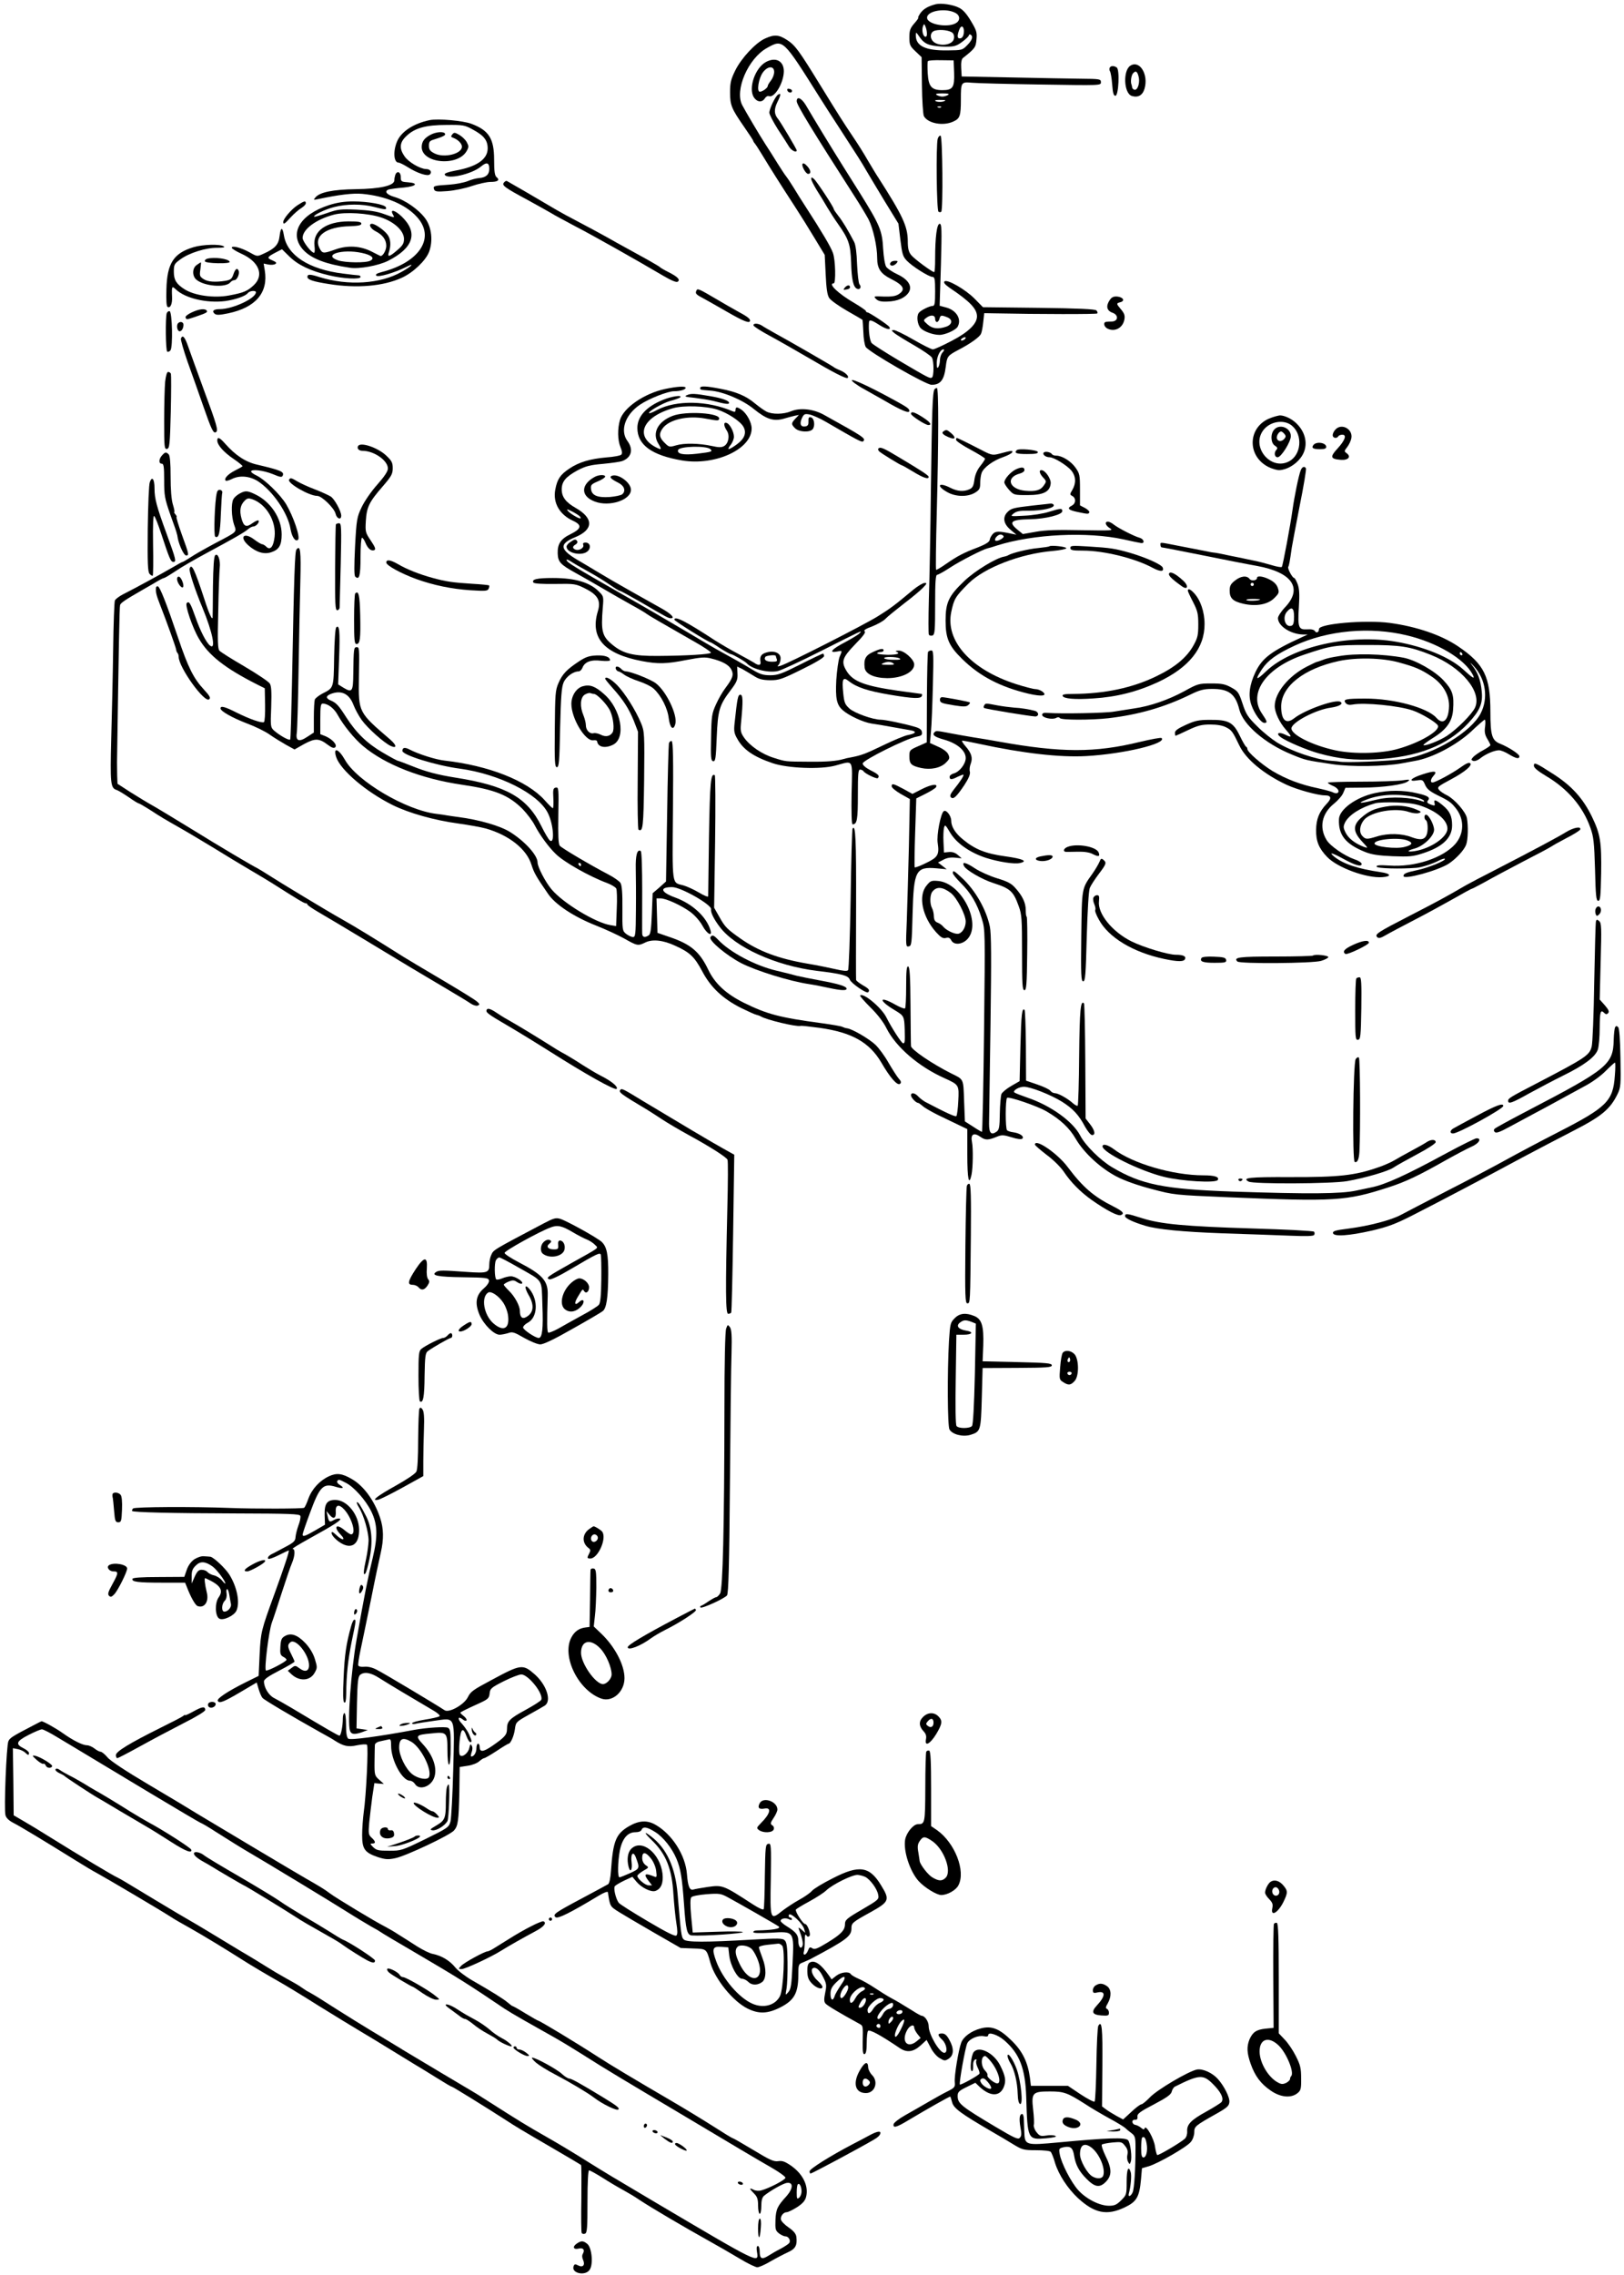 <?xml version="1.0" standalone="no"?>
<!DOCTYPE svg PUBLIC "-//W3C//DTD SVG 20010904//EN"
 "http://www.w3.org/TR/2001/REC-SVG-20010904/DTD/svg10.dtd">
<svg version="1.0" xmlns="http://www.w3.org/2000/svg"
 width="1009pt" height="1413pt" viewBox="0 0 1009 1413"
 preserveAspectRatio="xMidYMid meet">
<g transform="translate(0,1413) scale(0.1,-0.1)"
fill="#000000" stroke="none">
<path d="M5815 14104 c-48 -12 -77 -29 -96 -55 -11 -16 -17 -29 -14 -29 4 0
-7 -16 -24 -35 -26 -30 -31 -44 -31 -87 0 -46 4 -55 38 -87 l38 -36 2 -173 c1
-96 7 -182 12 -193 25 -46 121 -64 185 -33 39 18 45 35 45 136 0 108 1 110 69
104 31 -3 224 -8 429 -11 371 -6 372 -6 372 14 0 20 -6 21 -122 22 -68 1 -262
4 -433 8 l-310 6 -3 52 c-2 33 2 55 10 62 76 60 81 67 85 117 4 43 0 56 -35
114 -26 44 -50 71 -74 82 -36 19 -110 30 -143 22z m126 -57 c22 -14 25 -40 5
-56 -45 -37 -186 -15 -186 29 0 45 123 63 181 27z m-182 -125 c1 -15 -4 -22
-11 -20 -15 5 -22 43 -13 66 6 15 8 15 15 -3 5 -11 9 -30 9 -43z m229 2 c-2
-18 -10 -30 -20 -32 -21 -4 -23 14 -8 54 13 34 33 19 28 -22z m-69 1 c8 -8 11
-23 7 -38 -8 -32 -70 -46 -113 -25 -38 18 -40 69 -3 78 36 9 93 1 109 -15z
m-141 -74 c20 -6 64 -11 98 -11 52 0 67 4 102 30 23 17 42 35 42 41 0 5 5 7
10 4 18 -11 11 -34 -21 -66 -30 -31 -33 -31 -122 -32 -136 -2 -197 27 -197 93
0 23 1 23 25 -12 17 -25 37 -40 63 -47z m150 -173 c3 -91 -8 -108 -73 -108
-67 0 -86 22 -91 104 -2 37 -2 72 1 76 3 5 40 7 83 6 l77 -1 3 -77z m-38 -138
c-8 -5 -24 -10 -35 -10 -11 0 -27 5 -35 10 -11 7 -1 10 35 10 36 0 46 -3 35
-10z m-25 -39 c-18 -7 -55 -4 -55 5 0 2 17 4 38 3 28 0 32 -2 17 -8z m-18 -37
c-3 -3 -12 -4 -19 -1 -8 3 -5 6 6 6 11 1 17 -2 13 -5z"/>
<path d="M4754 13891 c-60 -27 -148 -122 -186 -199 -27 -55 -32 -76 -32 -136
0 -81 9 -101 90 -218 30 -43 54 -80 54 -83 0 -3 5 -11 11 -18 6 -7 27 -40 47
-73 41 -68 112 -181 202 -319 32 -49 87 -137 121 -194 l63 -104 6 -122 c4 -88
10 -128 22 -146 9 -14 58 -49 110 -79 51 -29 94 -54 96 -56 2 -1 4 -35 6 -76
1 -40 8 -82 15 -93 21 -32 373 -235 409 -235 55 0 78 30 88 112 8 64 11 69 77
104 74 38 133 80 142 101 5 10 11 43 14 73 l6 55 55 -1 c292 -6 641 -6 647 -1
4 4 1 13 -5 19 -8 8 -112 13 -359 16 l-346 4 -51 52 c-58 59 -172 124 -188
108 -7 -7 3 -19 31 -39 127 -85 171 -131 171 -178 0 -46 -53 -98 -157 -152
-55 -29 -108 -53 -117 -53 -9 0 -63 27 -120 60 -57 33 -113 60 -123 60 -16 -1
-16 -2 4 -19 12 -10 67 -44 123 -76 55 -32 105 -66 110 -76 13 -23 13 -116 0
-124 -12 -7 -19 -4 -207 107 -84 50 -159 98 -167 107 -12 13 -21 77 -17 129 1
19 16 15 67 -18 43 -27 73 -32 59 -10 -7 12 -125 90 -136 90 -5 0 -9 4 -9 8 0
4 -33 27 -72 50 -99 57 -167 122 -128 122 14 0 11 146 -5 189 -12 36 -70 133
-167 283 -24 37 -59 92 -78 124 -19 31 -40 62 -45 68 -6 6 -30 43 -54 81 -24
39 -58 93 -76 120 -35 54 -122 201 -143 241 -50 93 37 292 153 356 101 56 98
58 329 -309 27 -43 81 -127 121 -188 115 -177 141 -218 166 -262 13 -23 64
-107 112 -187 l89 -145 12 -100 c11 -88 15 -104 40 -130 34 -36 138 -101 160
-101 13 0 16 -14 16 -90 0 -75 -3 -90 -15 -90 -20 0 -78 -29 -87 -44 -15 -21
-8 -72 12 -94 20 -21 77 -42 117 -42 35 0 102 30 113 51 26 47 -8 102 -71 119
l-41 11 8 255 c6 222 5 254 -8 254 -17 0 -28 -81 -28 -217 0 -46 -2 -83 -6
-83 -13 0 -124 82 -143 106 -16 20 -21 41 -21 88 -1 91 -31 156 -185 396 -13
19 -41 67 -64 105 -22 39 -63 104 -91 145 -61 91 -81 122 -203 320 -134 218
-156 248 -206 281 -52 34 -80 36 -137 10z m1056 -1741 c0 -11 5 -20 11 -20 6
0 13 9 16 20 6 23 11 24 47 10 37 -14 34 -45 -5 -59 -50 -17 -86 -13 -116 14
-27 24 -28 25 -9 40 28 22 56 19 56 -5z m180 -130 c-8 -5 -17 -7 -19 -4 -3 3
1 9 9 14 8 5 17 7 19 4 3 -3 -1 -9 -9 -14z m-133 -78 c-10 -10 -17 -32 -17
-48 0 -16 -5 -36 -10 -44 -7 -11 -10 -4 -10 25 0 41 22 85 42 85 6 0 4 -8 -5
-18z"/>
<path d="M4759 13745 c-68 -37 -111 -164 -75 -220 20 -30 51 -33 68 -6 6 10
18 17 25 14 35 -14 92 82 93 154 0 64 -50 91 -111 58z m51 -62 c0 -16 -9 -39
-20 -53 -11 -14 -20 -29 -20 -34 0 -12 -32 -35 -49 -36 -21 0 -8 82 18 119 30
42 71 44 71 4z"/>
<path d="M7023 13722 c-47 -30 -41 -172 9 -188 39 -12 67 4 79 45 26 88 -30
180 -88 143z m53 -76 c6 -37 -10 -80 -29 -73 -7 2 -13 9 -13 15 -1 7 -3 14 -4
17 -7 16 -2 55 9 69 18 21 29 12 37 -28z"/>
<path d="M6895 13710 c-3 -5 -3 -16 1 -22 5 -7 11 -44 14 -83 4 -53 9 -70 20
-70 20 0 28 164 8 176 -18 12 -36 11 -43 -1z"/>
<path d="M4892 13568 c5 -15 28 -18 29 -3 0 6 -7 12 -17 13 -10 3 -15 -1 -12
-10z"/>
<path d="M4834 13542 c-17 -10 -54 -88 -54 -112 0 -11 24 -57 53 -103 30 -45
61 -94 70 -109 15 -24 47 -39 47 -22 0 8 -99 174 -115 194 -26 31 -27 60 -5
106 23 46 23 59 4 46z"/>
<path d="M4950 13501 c0 -23 100 -186 358 -588 35 -54 74 -119 88 -145 29 -57
54 -168 54 -242 0 -64 22 -96 83 -127 82 -41 95 -67 51 -96 -20 -13 -44 -16
-93 -15 -63 3 -65 2 -48 -15 13 -13 31 -18 72 -16 61 2 108 22 131 57 24 38
-3 81 -72 113 -30 14 -61 35 -68 46 -8 12 -16 62 -19 112 -6 113 -20 147 -147
350 -8 13 -53 85 -100 159 -81 129 -180 292 -234 384 -27 44 -56 56 -56 23z"/>
<path d="M2670 13384 c-101 -21 -179 -72 -204 -135 -25 -61 -19 -129 10 -129
7 0 33 -13 57 -28 60 -38 124 -59 138 -45 15 15 2 33 -24 33 -37 1 -111 44
-134 80 -34 49 -30 86 12 125 52 50 120 69 250 69 103 1 113 -1 163 -29 69
-37 92 -67 92 -117 0 -68 -70 -115 -203 -138 -42 -8 -67 -17 -64 -24 11 -33
169 1 227 51 34 28 50 23 50 -16 0 -35 -21 -54 -63 -57 -18 -1 -50 -10 -71
-19 -22 -9 -74 -19 -115 -22 -95 -6 -102 -8 -94 -29 5 -14 17 -16 82 -11 42 3
110 17 151 31 41 14 94 26 117 26 46 0 61 11 38 30 -11 9 -15 35 -15 107 0
132 -32 183 -141 224 -54 20 -206 33 -259 23z"/>
<path d="M2675 13293 c-39 -21 -54 -42 -55 -75 -1 -104 226 -124 280 -25 13
24 13 30 0 54 -8 15 -29 35 -46 45 -28 16 -33 17 -44 3 -10 -12 -9 -16 6 -21
30 -11 54 -36 54 -55 0 -45 -111 -72 -170 -42 -28 14 -35 24 -35 48 0 24 5 31
30 38 58 18 76 27 70 37 -9 15 -56 11 -90 -7z"/>
<path d="M5826 13268 c-11 -41 -7 -446 5 -453 6 -4 13 -4 17 0 12 12 8 468 -4
472 -6 2 -14 -6 -18 -19z"/>
<path d="M4986 13112 c-7 -12 20 -62 35 -62 19 0 18 21 -4 46 -16 18 -26 23
-31 16z"/>
<path d="M2456 13044 c-3 -9 -6 -24 -6 -34 0 -33 -87 -53 -240 -55 -142 -2
-225 -19 -251 -52 -13 -15 -11 -16 16 -10 132 28 217 38 275 33 143 -13 269
-65 339 -142 119 -128 20 -283 -218 -344 -31 -8 -40 -15 -33 -22 12 -12 114
18 186 54 56 29 35 5 -28 -30 -133 -76 -333 -88 -511 -33 -59 19 -75 19 -75 1
0 -17 36 -29 133 -44 173 -28 339 -14 454 39 70 32 148 106 169 161 25 67 16
152 -23 206 -40 55 -123 114 -190 134 -53 15 -69 38 -35 48 9 2 50 8 90 11 81
8 95 28 24 33 -39 3 -42 5 -42 33 0 31 -23 41 -34 13z"/>
<path d="M5040 13019 c0 -8 16 -39 34 -69 19 -30 50 -80 67 -110 18 -30 47
-75 65 -100 67 -95 78 -127 82 -240 3 -109 14 -155 38 -164 18 -7 28 12 14 28
-6 8 -12 63 -15 125 -2 70 -9 121 -18 138 -38 73 -73 131 -99 163 -15 19 -28
38 -28 42 0 12 -106 172 -123 187 -14 11 -17 11 -17 0z"/>
<path d="M3131 12996 c-15 -17 4 -31 149 -109 58 -32 123 -68 145 -81 22 -14
90 -50 150 -82 105 -54 385 -212 546 -307 49 -29 81 -42 89 -37 19 12 1 31
-57 60 -26 13 -50 27 -53 31 -3 4 -72 44 -155 89 -82 45 -163 90 -180 100 -28
16 -110 60 -250 134 -33 18 -82 46 -110 63 -43 26 -237 139 -256 149 -4 2 -12
-2 -18 -10z"/>
<path d="M1848 12855 c-38 -25 -88 -84 -88 -103 0 -19 8 -14 46 28 20 22 50
48 65 57 16 10 29 23 29 30 0 18 -9 16 -52 -12z"/>
<path d="M2044 12856 c-183 -59 -251 -179 -159 -279 51 -54 140 -88 289 -110
57 -9 177 13 237 43 158 80 188 174 87 273 -42 41 -76 51 -58 17 13 -24 17
-25 -55 1 -43 16 -92 23 -170 27 -100 4 -117 2 -185 -22 -41 -14 -76 -24 -78
-22 -8 9 68 46 124 60 78 20 173 20 247 1 70 -18 80 -19 75 -3 -6 18 -111 37
-203 37 -56 0 -101 -7 -151 -23z m325 -77 c82 -28 141 -83 141 -133 0 -28 -8
-41 -42 -70 -48 -42 -63 -45 -52 -13 14 41 12 82 -8 109 -19 27 -77 68 -97 68
-24 0 -10 -30 22 -46 44 -22 67 -53 67 -91 0 -26 -20 -63 -35 -63 -2 0 -26 12
-53 26 -71 37 -151 42 -227 15 -77 -27 -82 -27 -100 8 -38 75 42 133 190 136
52 2 70 6 70 16 0 11 -18 14 -80 14 -140 -1 -222 -61 -211 -152 3 -24 2 -43
-3 -43 -17 0 -71 71 -71 92 0 54 84 116 195 145 70 18 214 9 294 -18z m-120
-220 c60 -13 82 -33 52 -48 -26 -15 -157 -13 -201 2 -99 34 26 73 149 46z"/>
<path d="M1737 12663 c-6 -52 -28 -77 -100 -109 -39 -18 -39 -18 -85 8 -54 30
-112 45 -112 29 0 -5 27 -22 60 -37 109 -49 142 -132 78 -194 -40 -38 -63 -48
-154 -65 -94 -18 -218 -1 -280 40 -49 32 -64 57 -64 107 0 45 3 50 42 78 53
39 158 72 228 71 38 0 50 3 40 9 -23 15 -130 12 -187 -5 -124 -37 -165 -100
-169 -261 -2 -67 0 -106 7 -110 17 -10 30 17 28 61 -3 68 -1 71 24 47 59 -55
190 -86 306 -72 64 9 127 31 141 50 10 14 50 18 50 5 0 -38 -144 -105 -225
-105 -38 0 -51 -12 -31 -29 11 -9 31 -8 84 3 171 36 250 129 227 267 l-7 42
29 -6 c16 -3 35 -2 43 3 11 7 7 12 -18 23 -37 15 -33 21 27 52 l33 17 47 -46
c53 -52 130 -89 245 -116 86 -21 196 -27 196 -10 0 6 -6 10 -13 10 -7 0 -51 5
-97 11 -211 26 -346 114 -366 237 -9 55 -20 53 -27 -5z"/>
<path d="M1287 12523 c-10 -3 -16 -10 -14 -16 2 -6 35 -11 80 -12 51 -1 76 3
74 9 -6 19 -95 31 -140 19z"/>
<path d="M5537 12503 c-12 -11 -8 -23 7 -23 7 0 19 7 26 15 10 12 9 15 -7 15
-11 0 -23 -3 -26 -7z"/>
<path d="M1222 12484 c-28 -19 -29 -68 -2 -91 48 -41 182 -52 211 -17 6 8 18
14 26 14 15 0 33 38 26 58 -9 21 -21 13 -33 -22 -9 -28 -17 -34 -48 -40 -64
-10 -112 -7 -138 11 -23 15 -25 21 -19 60 3 24 5 43 3 43 -2 0 -14 -7 -26 -16z"/>
<path d="M5249 12344 c-11 -14 -10 -16 9 -12 13 1 23 7 23 13 1 17 -17 16 -32
-1z"/>
<path d="M4326 12323 c-7 -17 -1 -23 49 -49 17 -9 80 -45 141 -80 104 -60 144
-76 144 -55 0 12 -17 25 -80 59 -30 17 -82 46 -115 66 -129 76 -132 77 -139
59z"/>
<path d="M6896 12268 c-26 -37 -21 -67 15 -80 39 -13 38 -52 -1 -55 -14 0 -31
-1 -37 -2 -20 -2 -15 -29 6 -41 46 -24 97 2 107 56 4 24 0 37 -20 61 -31 37
-32 39 -5 46 30 8 18 31 -18 35 -23 2 -35 -3 -47 -20z"/>
<path d="M1192 12190 c-26 -12 -42 -25 -39 -32 5 -14 6 -14 57 3 70 24 81 29
75 39 -10 15 -46 12 -93 -10z"/>
<path d="M1036 12185 c-9 -26 -7 -233 3 -239 5 -3 14 0 20 8 16 19 11 238 -5
243 -6 2 -14 -3 -18 -12z"/>
<path d="M1107 12123 c-11 -10 -8 -41 4 -49 13 -8 29 13 29 39 0 17 -20 23
-33 10z"/>
<path d="M4682 12108 c3 -7 47 -35 99 -63 52 -28 155 -87 229 -130 168 -99
248 -140 257 -132 10 10 -15 34 -50 48 -18 7 -34 16 -37 19 -5 5 -262 154
-370 213 -30 17 -64 36 -75 44 -24 16 -58 17 -53 1z"/>
<path d="M1124 12027 c-2 -7 16 -71 41 -143 26 -71 69 -194 97 -274 53 -152
64 -174 80 -164 15 10 6 43 -76 264 -41 113 -85 233 -97 268 -21 61 -35 75
-45 49z"/>
<path d="M1026 11759 c-3 -34 -6 -143 -6 -241 0 -166 1 -179 18 -176 15 3 18
24 23 228 3 124 3 231 1 238 -2 6 -10 12 -17 12 -8 0 -14 -22 -19 -61z"/>
<path d="M5310 11750 c14 -10 36 -25 50 -32 13 -7 73 -41 133 -75 109 -64 157
-83 157 -65 0 13 -14 23 -83 61 -192 106 -324 163 -257 111z"/>
<path d="M4132 11714 c-130 -28 -257 -116 -280 -192 -16 -54 -15 -126 3 -169
11 -26 12 -40 5 -47 -6 -6 -48 -14 -93 -17 -101 -9 -169 -29 -229 -69 -57 -38
-76 -66 -88 -131 -16 -82 27 -156 111 -194 56 -26 52 -49 -15 -82 -62 -30 -83
-61 -81 -121 2 -52 16 -68 110 -120 39 -21 115 -65 170 -97 55 -32 136 -79
180 -103 44 -24 86 -49 93 -55 13 -10 80 -49 299 -174 57 -32 101 -62 100 -67
-3 -10 -152 -19 -332 -20 -149 -1 -212 14 -277 67 -67 54 -75 84 -63 232 6 66
5 72 -20 97 -57 60 -148 88 -290 88 -99 0 -133 -8 -121 -28 4 -7 53 -10 134
-9 123 2 129 1 187 -28 80 -40 100 -76 79 -143 -49 -164 39 -263 274 -308 100
-19 152 -18 278 7 90 17 115 19 153 9 70 -17 110 -40 125 -69 16 -31 9 -53
-36 -113 -18 -23 -45 -70 -60 -104 -25 -55 -28 -72 -30 -205 -3 -125 -1 -144
13 -147 14 -2 17 17 22 148 7 170 16 200 88 295 37 49 43 64 41 101 l-2 44 33
-16 c17 -10 50 -29 72 -43 31 -20 53 -25 100 -26 55 0 73 6 198 68 84 41 137
73 137 82 0 8 -3 15 -7 15 -5 0 -68 -30 -141 -67 -115 -58 -140 -67 -186 -67
-44 0 -64 6 -112 35 -52 32 -134 78 -227 129 -15 8 -96 56 -180 106 -84 50
-269 158 -412 239 -288 165 -335 193 -335 207 0 5 12 1 28 -10 15 -10 63 -38
107 -62 44 -24 104 -61 134 -82 30 -21 58 -38 63 -38 5 0 63 -32 131 -71 159
-93 170 -99 185 -99 27 0 4 25 -49 56 -30 17 -117 66 -194 109 -77 43 -173 99
-214 124 -41 25 -87 52 -102 61 -133 75 -141 110 -34 154 113 47 114 117 2
181 -62 35 -87 69 -87 115 0 49 25 79 99 119 50 26 77 33 158 40 54 5 107 13
118 17 58 21 72 72 34 124 -49 65 -15 165 78 227 55 37 171 83 211 83 37 0 72
10 72 21 0 12 -52 9 -128 -7z m-527 -794 c3 -5 3 -10 0 -10 -13 0 -62 30 -76
46 -11 14 -6 13 28 -4 23 -12 44 -26 48 -32z"/>
<path d="M4350 11720 c0 -11 0 -11 61 -16 79 -5 204 -58 272 -114 79 -64 122
-78 185 -61 26 8 58 16 71 19 l25 5 -22 -23 c-27 -29 -27 -35 -2 -60 24 -24
91 -27 109 -6 17 21 10 70 -11 74 -13 3 -16 -3 -15 -24 1 -20 -3 -29 -17 -32
-30 -6 -40 13 -25 48 13 28 17 31 47 26 18 -3 66 -24 105 -47 194 -113 222
-128 230 -120 18 18 6 26 -241 163 -67 38 -150 47 -206 24 -48 -20 -118 -21
-155 -2 -15 8 -47 31 -70 50 -56 47 -115 72 -213 91 -93 18 -128 19 -128 5z"/>
<path d="M5806 11712 c-12 -19 -16 -135 -22 -602 -3 -272 -9 -589 -13 -704 -3
-114 -3 -213 0 -218 4 -6 14 -8 23 -5 14 6 16 31 16 192 0 141 3 185 13 185 6
0 44 21 82 46 61 40 202 112 230 118 6 1 33 9 60 18 225 71 559 87 785 38 52
-12 102 -22 110 -23 25 -3 17 26 -10 33 -33 9 -129 58 -159 81 -13 11 -30 19
-37 19 -23 0 -16 -24 12 -41 24 -15 11 -15 -178 -12 -148 3 -224 1 -283 -10
l-80 -14 -32 26 c-60 49 -43 64 77 66 97 2 200 28 200 50 0 19 -8 19 -83 -4
-34 -11 -102 -22 -152 -24 -89 -5 -90 -5 -67 14 18 14 39 18 95 17 82 0 160
17 154 35 -2 7 -13 11 -23 9 -10 -1 -59 -7 -109 -12 -119 -14 -132 -17 -155
-40 -32 -32 -26 -73 18 -110 l37 -31 -30 6 c-79 17 -100 17 -117 -2 -9 -10
-18 -26 -19 -37 -3 -13 -26 -27 -74 -46 -90 -34 -127 -54 -198 -103 -31 -22
-59 -38 -61 -36 -3 2 -1 160 4 349 12 460 12 780 1 780 -6 0 -12 -4 -15 -8z
m429 -912 c7 -11 -42 -37 -51 -27 -9 9 15 37 32 37 7 0 16 -4 19 -10z"/>
<path d="M4269 11676 c-20 -8 -13 -11 47 -17 39 -5 90 -13 115 -19 76 -20 99
-23 99 -12 0 13 -44 29 -115 41 -97 17 -122 18 -146 7z"/>
<path d="M4118 11646 c-103 -42 -158 -103 -158 -174 0 -105 89 -170 278 -202
206 -34 432 70 432 199 0 37 -30 93 -63 116 -27 19 -37 19 -37 -1 0 -12 -5
-14 -17 -9 -156 68 -352 71 -470 9 -25 -14 -48 -23 -50 -20 -9 9 85 63 132 76
28 7 54 17 60 21 19 18 -52 8 -107 -15z m339 -60 c63 -20 143 -72 162 -107 21
-37 7 -74 -41 -109 -51 -37 -66 -38 -39 -4 12 15 21 38 21 51 0 31 -25 79 -45
86 -20 8 -20 -17 1 -48 20 -31 10 -81 -18 -96 -16 -9 -35 -8 -75 1 -79 17
-172 19 -222 4 -42 -12 -44 -12 -72 16 -33 32 -36 55 -13 88 39 56 156 83 268
62 77 -14 80 -14 84 -2 12 37 -206 51 -289 19 -92 -35 -129 -107 -89 -172 23
-38 21 -41 -13 -24 -137 70 -84 191 106 244 65 18 201 14 274 -9z m-43 -246
c15 -15 8 -17 -83 -28 -84 -10 -126 -2 -118 23 8 24 178 28 201 5z"/>
<path d="M5660 11560 c0 -12 89 -70 108 -70 25 0 11 19 -36 49 -50 32 -72 38
-72 21z"/>
<path d="M7897 11535 c-144 -51 -154 -235 -17 -305 22 -11 52 -20 67 -20 44 1
99 31 132 74 52 65 41 155 -26 218 -29 28 -73 48 -101 48 -9 -1 -34 -7 -55
-15z m130 -49 c69 -58 58 -182 -19 -222 -111 -58 -234 86 -162 190 41 59 131
74 181 32z"/>
<path d="M7917 11462 c-25 -27 -22 -84 4 -100 16 -10 18 -17 10 -25 -17 -17
-13 -47 7 -47 22 0 82 96 82 131 0 52 -69 79 -103 41z m63 -27 c10 -12 10 -18
0 -30 -16 -19 -39 -19 -46 0 -6 15 11 45 26 45 4 0 13 -7 20 -15z"/>
<path d="M8297 11462 c-10 -10 -17 -26 -17 -35 0 -18 25 -23 35 -7 3 6 15 10
25 10 29 0 17 -35 -31 -87 -47 -51 -43 -64 21 -69 46 -4 67 19 37 41 -16 11
-16 14 3 38 11 14 23 39 26 55 11 57 -61 96 -99 54z"/>
<path d="M5862 11451 c-16 -10 -1 -24 41 -40 34 -13 37 3 5 30 -26 21 -28 22
-46 10z"/>
<path d="M1350 11394 c0 -28 40 -73 102 -115 33 -22 57 -43 55 -45 -3 -3 -24
-15 -48 -27 -43 -22 -69 -50 -57 -62 3 -4 20 1 37 9 48 25 110 20 162 -12 92
-59 189 -200 204 -298 9 -51 31 -82 47 -66 15 15 -29 144 -74 220 -38 62 -132
153 -183 178 -19 9 -35 20 -35 25 0 17 75 8 133 -15 50 -21 59 -22 64 -9 9 23
-11 32 -159 67 -72 16 -135 58 -198 129 -35 40 -50 46 -50 21z"/>
<path d="M5940 11398 c0 -7 41 -35 90 -61 50 -27 90 -52 90 -56 0 -5 -13 -25
-30 -46 -19 -24 -32 -54 -36 -85 -5 -38 -11 -50 -31 -59 -36 -16 -74 -13 -118
9 -74 38 -91 13 -19 -27 51 -29 126 -31 172 -3 27 17 32 25 32 59 0 22 4 51 9
64 13 34 72 77 134 98 28 10 53 23 56 30 4 12 -1 12 -84 -10 -35 -9 -46 -7
-90 15 -112 58 -166 84 -170 84 -3 0 -5 -6 -5 -12z"/>
<path d="M8161 11367 c-15 -19 -4 -27 41 -27 26 0 38 4 38 14 0 26 -59 36 -79
13z"/>
<path d="M2225 11360 c-9 -15 4 -30 27 -30 72 0 158 -60 158 -110 0 -17 -21
-49 -66 -100 -37 -41 -80 -104 -97 -140 -29 -61 -32 -75 -41 -243 -6 -126 -6
-181 1 -188 25 -25 33 4 33 122 0 65 4 119 9 119 5 0 14 -13 21 -30 15 -37 35
-54 55 -47 11 5 7 17 -21 59 -34 50 -35 56 -31 123 5 85 21 118 104 213 55 64
63 78 63 114 0 35 -6 46 -42 80 -52 48 -157 84 -173 58z"/>
<path d="M5457 11344 c-3 -4 -1 -11 6 -18 14 -13 133 -86 140 -86 3 0 35 -18
71 -40 62 -38 96 -49 96 -32 0 9 -43 37 -180 119 -103 62 -120 69 -133 57z"/>
<path d="M6317 11334 c-18 -18 -2 -24 64 -24 52 0 70 3 67 13 -5 13 -119 23
-131 11z"/>
<path d="M6484 11318 c-8 -12 14 -28 37 -28 27 0 106 -49 134 -81 30 -36 32
-79 8 -121 -17 -28 -17 -30 0 -39 23 -13 22 -46 -3 -59 -33 -17 -23 -28 35
-40 67 -14 69 -14 73 -1 2 5 -11 17 -27 26 l-31 16 0 98 c0 92 -2 100 -29 138
-29 40 -83 73 -119 73 -12 0 -23 4 -26 9 -9 14 -45 20 -52 9z"/>
<path d="M1007 11302 c-21 -23 -22 -52 -2 -52 12 0 15 -18 15 -103 0 -94 3
-113 38 -213 22 -60 40 -112 40 -116 1 -5 2 -9 3 -10 0 -2 2 -12 4 -23 9 -44
38 -105 51 -105 20 0 19 5 -26 129 -22 61 -37 111 -33 111 3 0 0 7 -7 15 -7 8
-10 15 -7 15 3 0 -1 21 -9 47 -9 29 -14 93 -14 173 0 85 -4 130 -12 138 -16
16 -22 15 -41 -6z"/>
<path d="M6314 11216 c-33 -15 -74 -60 -74 -82 0 -8 13 -28 29 -46 29 -32 31
-33 114 -33 100 0 140 20 145 72 3 29 -34 83 -58 83 -17 0 -11 -22 11 -46 21
-22 21 -25 5 -48 -20 -31 -51 -40 -117 -34 -100 10 -123 83 -32 107 15 4 28
13 28 21 0 19 -16 21 -51 6z"/>
<path d="M8081 11208 c-13 -34 -39 -162 -51 -248 -12 -87 -59 -341 -66 -351
-2 -4 -32 1 -67 12 -34 10 -84 23 -112 28 -27 6 -90 19 -140 29 -49 11 -97 20
-105 20 -8 1 -22 3 -30 5 -8 2 -33 7 -55 11 -22 4 -84 16 -139 27 -117 23
-106 22 -106 4 0 -8 4 -15 9 -15 5 0 119 -22 253 -49 133 -27 286 -57 338 -66
218 -40 286 -138 175 -256 -25 -26 -45 -57 -45 -68 0 -49 78 -100 156 -102
l29 0 -35 -16 c-192 -88 -248 -130 -290 -218 -37 -78 -46 -146 -25 -204 19
-54 60 -111 81 -111 20 0 18 9 -16 59 -87 128 28 286 263 365 169 57 191 60
392 60 205 0 264 -9 394 -61 192 -76 321 -231 275 -329 -20 -41 -110 -132
-175 -175 -44 -29 -136 -65 -145 -57 -2 3 22 21 55 42 87 53 124 104 129 177
7 92 -3 123 -60 184 -54 58 -174 126 -248 140 -129 24 -302 28 -405 9 -16 -2
-39 -7 -50 -9 -11 -2 -33 -8 -50 -15 -16 -6 -31 -11 -33 -11 -1 1 -28 -12 -60
-28 -115 -58 -202 -164 -202 -246 0 -40 30 -103 69 -147 40 -46 39 -52 -4 -31
-39 19 -60 9 -30 -14 35 -27 163 -81 238 -102 127 -35 220 -44 355 -37 259 13
445 86 574 224 72 77 92 123 84 198 -7 72 -24 118 -62 165 -14 19 -8 14 14
-10 73 -80 90 -197 42 -291 -60 -117 -290 -255 -475 -284 -89 -14 -378 -25
-405 -16 -3 1 -26 3 -53 5 -90 7 -241 58 -332 113 -32 20 -89 65 -125 102 -57
56 -69 75 -90 140 -23 69 -28 77 -70 100 -38 21 -58 25 -125 25 -76 0 -84 -2
-165 -47 -101 -55 -214 -94 -313 -108 -40 -6 -97 -15 -127 -20 -50 -9 -324
-14 -410 -8 -25 2 -35 -1 -35 -12 0 -18 63 -32 87 -19 10 6 19 5 23 -1 8 -13
193 -13 301 -1 188 22 348 68 510 147 57 28 83 35 133 35 105 1 147 -31 171
-128 23 -94 161 -212 325 -279 87 -36 89 -36 250 -60 117 -18 327 -15 435 5
30 6 67 12 81 15 107 18 257 97 350 183 42 40 80 73 84 73 4 0 5 -19 2 -43 -5
-33 -1 -51 13 -75 11 -18 20 -36 20 -40 0 -4 -20 -18 -44 -31 -25 -13 -52 -32
-62 -42 -15 -17 -15 -19 -1 -25 10 -3 28 3 44 16 34 27 88 50 117 50 11 0 39
-11 61 -25 45 -27 65 -31 65 -12 0 13 -66 56 -118 77 -52 20 -62 51 -62 198 0
219 -38 297 -200 407 -105 71 -257 123 -425 146 -152 20 -440 -5 -440 -38 0
-20 -16 -28 -25 -13 -6 9 -22 13 -49 11 -53 -3 -59 11 -51 139 5 80 3 114 -8
143 -8 20 -17 37 -21 37 -11 0 -43 59 -37 69 5 8 10 34 22 120 3 19 25 135 49
259 25 123 42 228 39 233 -9 16 -24 10 -33 -13z m-41 -908 c0 -36 -4 -52 -15
-56 -39 -15 -61 52 -28 88 29 33 43 22 43 -32z m700 -116 c189 -45 357 -145
409 -242 18 -34 4 -27 -58 30 -83 76 -243 142 -416 172 -289 51 -648 -31 -807
-182 -65 -62 -73 -58 -27 12 37 55 91 94 203 146 205 95 467 119 696 64z m345
-114 c3 -5 1 -10 -4 -10 -6 0 -11 5 -11 10 0 6 2 10 4 10 3 0 8 -4 11 -10z
m-395 -54 c103 -28 140 -44 205 -88 70 -47 109 -114 108 -183 -2 -89 -37 -121
-79 -73 -56 63 -266 120 -442 119 -122 0 -140 -4 -121 -28 9 -10 23 -13 43 -9
72 14 288 -7 374 -37 53 -18 150 -76 156 -94 13 -32 -111 -105 -244 -143 -104
-31 -275 -35 -390 -11 -146 31 -281 99 -276 139 6 38 153 115 246 127 53 8 78
24 58 36 -29 18 -219 -49 -287 -102 -51 -40 -81 -12 -81 74 1 124 141 234 357
281 111 24 272 20 373 -8z"/>
<path d="M3695 11168 c-88 -48 -88 -120 0 -153 91 -35 225 9 225 73 0 45 -79
102 -118 87 -19 -7 -7 -20 39 -43 38 -19 49 -51 25 -72 -9 -7 -44 -14 -78 -17
-76 -5 -112 10 -116 50 -3 24 2 30 42 47 25 10 46 24 46 30 0 13 -40 12 -65
-2z"/>
<path d="M931 11136 c-6 -13 -11 -143 -13 -289 -2 -214 0 -267 11 -281 8 -9
17 -14 20 -11 3 4 4 90 2 193 -2 126 1 184 7 177 6 -5 25 -53 42 -105 53 -161
61 -180 77 -180 20 0 17 13 -42 175 -62 169 -75 218 -75 282 0 57 -15 78 -29
39z"/>
<path d="M1796 11151 c-13 -21 124 -101 175 -101 28 0 106 -76 114 -111 7 -31
35 -41 35 -12 0 28 -41 103 -65 119 -13 8 -56 28 -97 44 -41 15 -90 38 -109
49 -38 23 -45 25 -53 12z"/>
<path d="M1347 11068 c-13 -49 -20 -265 -10 -271 22 -14 31 22 35 138 3 66 6
126 9 134 2 8 -3 16 -12 18 -11 3 -19 -4 -22 -19z"/>
<path d="M1488 11064 c-15 -8 -32 -23 -38 -34 -15 -27 -12 -111 4 -158 17 -49
25 -41 -119 -117 -60 -32 -129 -71 -152 -87 -23 -15 -45 -28 -48 -28 -4 0 -34
-17 -68 -37 -60 -35 -219 -122 -304 -165 -23 -12 -45 -29 -49 -37 -4 -9 -9
-146 -11 -306 -2 -159 -8 -409 -12 -555 -7 -275 -4 -304 32 -316 11 -3 45 -24
76 -45 31 -22 59 -39 63 -39 4 0 33 -17 65 -37 80 -52 84 -54 203 -122 58 -33
152 -90 210 -125 58 -36 152 -93 210 -127 58 -34 121 -72 140 -84 152 -97 199
-125 208 -125 7 0 12 -4 12 -8 0 -4 30 -25 68 -47 37 -21 172 -102 300 -179
274 -166 305 -184 482 -289 74 -44 148 -88 163 -99 16 -11 35 -17 44 -14 15 6
15 9 -3 25 -10 10 -109 71 -219 136 -110 65 -216 128 -235 140 -192 121 -301
188 -390 238 -72 40 -387 230 -445 268 -33 21 -67 42 -75 46 -28 13 -236 136
-407 242 -95 58 -203 124 -240 145 -38 21 -103 61 -146 88 l-77 50 -2 51 c0
29 -1 66 -1 82 11 719 15 963 19 977 4 14 33 33 139 94 11 6 44 25 73 42 29
18 56 32 61 32 4 0 36 19 72 43 35 24 120 73 189 110 171 92 238 130 261 150
10 9 25 17 33 17 17 0 41 28 32 37 -3 4 -20 -4 -37 -16 -39 -29 -55 -22 -69
30 -13 49 -7 82 20 109 16 16 24 17 48 9 86 -30 149 -136 138 -233 -7 -62 -27
-86 -51 -62 -9 9 -21 16 -27 16 -5 0 -27 13 -47 28 -65 50 -98 18 -37 -36 48
-42 97 -57 141 -42 49 16 65 44 65 111 0 100 -68 203 -165 249 -48 23 -61 24
-97 4z"/>
<path d="M2087 10873 c-2 -5 -4 -126 -5 -270 -1 -226 1 -263 13 -263 8 0 15 8
15 18 0 9 3 131 7 270 5 226 4 252 -10 252 -9 0 -18 -3 -20 -7z"/>
<path d="M3543 10763 c-13 -8 -23 -21 -23 -28 0 -42 101 -62 134 -26 20 22 11
51 -16 51 -14 0 -18 -5 -14 -15 6 -18 -26 -37 -48 -29 -21 8 -20 21 0 32 9 5
14 14 10 21 -9 14 -16 13 -43 -6z"/>
<path d="M6520 10737 c-3 -3 -34 -7 -70 -11 -60 -5 -161 -30 -185 -44 -5 -4
-17 -7 -25 -9 -49 -7 -182 -88 -247 -150 -99 -94 -118 -134 -118 -248 0 -110
20 -157 104 -239 108 -106 236 -173 413 -215 83 -19 119 -13 84 14 -11 8 -30
15 -43 15 -12 0 -67 14 -120 31 -280 90 -440 267 -403 447 17 82 26 97 107
178 100 99 324 185 524 202 46 4 84 12 84 17 0 10 -96 20 -105 12z"/>
<path d="M6650 10727 c0 -14 12 -17 79 -17 131 0 324 -48 433 -107 47 -25 72
-25 62 2 -8 19 -101 61 -202 91 -96 27 -118 31 -264 40 -97 6 -108 5 -108 -9z"/>
<path d="M1842 10717 c-10 -12 -15 -147 -28 -837 -4 -184 -8 -339 -11 -343 -5
-9 -66 25 -101 56 -21 20 -22 25 -17 146 3 96 1 130 -9 146 -8 12 -78 59 -156
105 -79 46 -149 90 -156 98 -11 10 -13 59 -8 245 2 128 7 249 9 269 6 48 -11
96 -28 79 -8 -8 -12 -67 -14 -194 0 -100 -2 -186 -2 -192 -2 -20 -22 22 -51
113 -62 189 -80 226 -92 190 -5 -14 35 -136 80 -243 63 -152 86 -267 46 -234
-23 19 -60 91 -89 174 -32 90 -40 104 -55 89 -12 -12 36 -154 76 -221 60 -103
160 -182 359 -283 l50 -25 2 -102 c1 -57 -2 -105 -7 -108 -13 -8 -90 19 -172
60 -71 36 -98 43 -98 25 0 -17 72 -58 166 -94 51 -19 114 -50 140 -69 27 -19
73 -47 101 -63 l53 -29 60 34 c69 37 93 36 148 -6 24 -18 37 -22 45 -14 14 14
-17 49 -60 68 l-33 13 0 95 c0 79 3 95 15 95 32 0 71 -29 94 -72 36 -65 104
-148 157 -192 138 -116 362 -203 614 -240 205 -30 289 -64 376 -150 28 -29 63
-75 77 -103 30 -58 86 -135 131 -178 51 -50 210 -140 319 -180 26 -10 51 -25
56 -34 4 -9 6 -65 3 -125 l-4 -108 -36 6 c-92 15 -294 137 -365 222 -38 45
-87 139 -87 167 0 45 -79 132 -172 190 -62 38 -189 75 -318 92 -25 3 -56 8
-70 10 -14 3 -44 7 -68 10 -188 22 -495 203 -569 336 -40 70 -75 81 -54 16 27
-80 184 -214 348 -296 102 -51 262 -96 411 -116 65 -9 142 -23 171 -31 143
-41 253 -127 283 -225 16 -50 28 -72 102 -179 45 -68 161 -144 300 -199 56
-22 134 -58 174 -80 81 -46 86 -47 131 -25 44 22 111 15 186 -20 91 -41 120
-69 167 -157 53 -101 127 -171 241 -229 45 -22 89 -42 97 -43 8 -2 20 -6 27
-10 33 -21 221 -66 247 -59 5 2 57 -4 117 -12 202 -28 311 -90 385 -216 55
-95 101 -147 117 -131 8 8 5 17 -10 33 -11 13 -39 57 -63 98 -23 41 -60 91
-81 111 -41 38 -142 97 -175 102 -11 1 -24 6 -30 9 -6 4 -64 14 -130 23 -261
35 -339 56 -483 127 -112 56 -180 120 -221 206 -53 111 -109 158 -240 202
l-75 26 -3 107 -3 107 25 0 c35 0 128 -43 185 -84 28 -21 59 -56 75 -85 28
-52 64 -72 50 -28 -25 83 -112 163 -218 202 -92 33 -101 65 -20 65 55 0 249
-111 242 -138 -4 -17 17 -61 53 -108 94 -127 350 -243 604 -274 158 -19 195
-29 205 -55 9 -23 104 -88 114 -78 12 13 5 22 -34 44 -22 13 -40 27 -41 33 -1
6 -1 216 0 466 1 407 -3 504 -22 473 -3 -4 -9 -202 -12 -438 -4 -237 -11 -435
-16 -441 -6 -7 -30 -5 -81 7 -40 9 -118 25 -173 34 -180 31 -302 77 -415 156
-82 58 -95 70 -130 133 l-33 58 6 409 c3 225 2 411 -2 414 -25 15 -30 -39 -36
-380 -3 -198 -5 -365 -5 -372 0 -6 -26 4 -57 23 -32 19 -76 39 -98 45 -72 19
-68 -12 -64 463 3 320 1 430 -8 433 -6 2 -14 -4 -17 -14 -2 -10 -8 -207 -11
-438 l-7 -420 -41 -37 -42 -36 -5 -127 c-4 -97 -8 -128 -20 -135 -25 -16 -40
-11 -40 13 -1 12 0 131 0 264 0 136 -3 244 -9 247 -22 14 -33 -26 -31 -111 1
-48 2 -163 1 -255 -1 -153 -3 -168 -18 -168 -10 0 -29 9 -42 19 -24 19 -25 22
-24 158 1 96 -3 144 -12 159 -7 11 -41 35 -76 53 -111 58 -289 163 -301 178
-9 11 -11 64 -9 190 3 165 2 175 -16 171 -16 -3 -18 -12 -15 -66 2 -34 0 -62
-3 -62 -4 0 -27 23 -52 51 -110 121 -347 214 -622 245 -54 6 -162 40 -217 69
-29 15 -44 12 -44 -9 0 -26 211 -91 355 -110 244 -33 489 -155 549 -276 35
-69 44 -197 12 -170 -7 5 -31 45 -52 88 -89 179 -217 252 -534 302 -113 18
-184 37 -268 71 -43 17 -82 32 -88 33 -7 1 -49 24 -95 51 -98 57 -165 122
-228 220 -47 74 -62 90 -98 105 -30 13 -29 28 3 40 65 25 114 1 140 -68 10
-26 33 -69 52 -95 36 -50 138 -141 179 -160 40 -18 39 3 -2 39 -199 171 -198
168 -195 384 3 192 3 190 -15 190 -17 0 -18 -12 -20 -165 -1 -112 -7 -119 -62
-86 l-32 20 6 165 c6 165 2 209 -18 189 -6 -6 -11 -84 -13 -186 -3 -194 -2
-189 -73 -225 -22 -12 -43 -28 -47 -37 -3 -9 -6 -59 -6 -111 l0 -94 -40 -26
c-52 -35 -74 -27 -66 24 3 20 8 195 11 387 3 193 8 441 11 552 5 193 0 230
-24 200z m1768 -1957 c0 -5 -2 -10 -4 -10 -3 0 -8 5 -11 10 -3 6 -1 10 4 10 6
0 11 -4 11 -10z"/>
<path d="M2400 10636 c0 -18 92 -68 185 -102 108 -39 220 -62 337 -70 95 -6
108 -5 114 10 4 9 5 18 3 20 -2 2 -49 7 -104 10 -126 8 -164 14 -245 36 -82
22 -163 54 -217 86 -47 27 -73 31 -73 10z"/>
<path d="M7264 10569 c-7 -12 12 -32 77 -79 38 -28 47 -1 11 33 -46 42 -79 60
-88 46z"/>
<path d="M1100 10533 c1 -23 27 -59 37 -50 9 10 -9 59 -24 65 -8 2 -13 -4 -13
-15z"/>
<path d="M7673 10524 c-27 -21 -33 -33 -33 -63 0 -47 20 -66 85 -81 79 -18
152 -5 192 35 30 30 32 35 22 64 -7 21 -24 38 -50 51 -40 21 -79 26 -79 11 0
-17 -34 -22 -46 -7 -17 23 -55 19 -91 -10z m117 -24 c0 -5 -4 -10 -10 -10 -5
0 -10 5 -10 10 0 6 5 10 10 10 6 0 10 -4 10 -10z m39 -94 c-8 -8 -78 -10 -85
-3 -4 4 14 7 41 7 27 0 46 -2 44 -4z"/>
<path d="M5674 10467 c-119 -99 -140 -115 -222 -166 -87 -54 -555 -292 -602
-306 -20 -6 -23 -5 -12 6 6 7 12 25 12 40 0 33 -39 50 -86 37 -34 -9 -45 -25
-39 -58 4 -23 -12 -26 -40 -6 -11 7 -54 31 -97 54 -42 22 -107 60 -145 84
-185 121 -253 155 -253 129 0 -8 213 -141 226 -141 2 0 29 -16 58 -36 30 -19
60 -36 68 -37 13 -2 88 -45 98 -57 31 -35 132 -61 192 -48 21 4 143 61 270
125 264 133 258 131 238 109 -9 -9 -49 -33 -90 -55 -81 -42 -104 -68 -51 -58
36 7 35 9 17 -34 -7 -19 -16 -83 -20 -142 -6 -115 2 -155 40 -188 38 -34 130
-76 179 -83 28 -4 84 -13 125 -21 41 -7 92 -16 113 -20 45 -7 41 -20 -10 -30
-21 -3 -92 -33 -158 -65 -110 -53 -134 -62 -203 -75 -13 -2 -31 -6 -40 -9 -42
-13 -106 -18 -212 -17 -155 1 -146 0 -222 24 -75 23 -150 75 -186 127 -21 31
-23 42 -17 100 12 126 11 165 -5 165 -15 0 -19 -18 -36 -177 -5 -47 -3 -63 17
-97 37 -67 101 -111 219 -151 93 -32 299 -40 390 -15 116 31 106 49 101 -172
-2 -113 0 -193 6 -193 28 0 33 28 33 182 0 131 2 158 14 158 8 0 18 -5 21 -10
9 -15 82 -50 89 -43 13 14 4 24 -44 48 -31 16 -50 32 -50 43 0 20 271 155 333
166 32 6 38 11 35 29 -2 16 -15 25 -48 34 -65 19 -181 43 -209 43 -47 0 -162
41 -193 69 -28 25 -33 37 -39 97 -9 87 -2 102 34 74 49 -39 119 -62 256 -85
149 -25 192 -26 199 -7 2 6 1 12 -2 12 -3 0 -69 9 -148 20 -207 30 -278 57
-318 122 -35 58 -28 82 52 165 52 53 69 76 60 82 -9 5 7 16 46 30 33 13 71 34
84 48 12 13 64 55 113 93 50 38 103 82 119 99 26 27 27 31 10 30 -10 0 -42
-19 -70 -42z m-854 -411 c0 -2 3 -11 6 -20 5 -13 -1 -16 -29 -16 -36 0 -53 12
-42 30 6 9 65 15 65 6z"/>
<path d="M969 10478 c-2 -26 2 -44 25 -103 40 -102 97 -261 100 -278 1 -9 5
-20 9 -23 4 -4 7 -15 7 -23 0 -66 163 -292 190 -264 10 9 2 22 -33 60 -64 69
-98 136 -161 323 -73 216 -112 314 -125 318 -6 2 -12 -2 -12 -10z"/>
<path d="M7380 10461 c0 -4 15 -37 33 -71 28 -55 32 -73 32 -139 0 -66 -4 -83
-30 -130 -42 -75 -114 -135 -230 -191 -150 -73 -323 -109 -518 -110 -50 0 -68
-3 -65 -12 6 -18 77 -24 191 -16 144 9 271 41 401 101 193 90 291 212 290 362
0 75 -26 150 -66 192 -22 24 -38 30 -38 14z"/>
<path d="M2207 10444 c-4 -4 -7 -76 -7 -161 0 -128 2 -153 15 -153 22 0 26 32
23 179 -3 125 -10 156 -31 135z"/>
<path d="M5423 10080 c-45 -20 -57 -44 -51 -96 4 -40 58 -65 140 -66 93 0 168
38 168 85 0 31 -63 87 -96 86 -16 0 -23 -3 -16 -6 29 -12 7 -20 -53 -20 -36 1
-65 5 -65 9 0 4 9 8 20 8 11 0 20 5 20 10 0 15 -20 12 -67 -10z m167 -40 c10
-6 -2 -9 -38 -8 -29 0 -55 4 -58 9 -7 12 77 11 96 -1z m-40 -30 c11 -7 1 -10
-35 -9 -37 0 -45 3 -30 9 27 12 47 12 65 0z"/>
<path d="M5766 10081 c-3 -5 -6 -133 -7 -285 l-1 -277 -54 -24 c-52 -23 -54
-25 -54 -63 0 -47 11 -58 73 -72 60 -13 122 0 155 34 22 22 24 28 14 50 -6 15
-31 34 -63 48 l-51 23 6 70 c4 39 9 168 12 288 5 192 4 217 -9 217 -9 0 -18
-4 -21 -9z"/>
<path d="M3597 10022 c-77 -51 -103 -79 -127 -134 -20 -46 -21 -69 -23 -286
-2 -205 0 -237 13 -237 13 0 16 36 20 245 5 196 9 252 22 282 16 36 60 68 93
68 8 0 19 10 24 23 14 36 52 51 116 43 30 -3 55 -2 55 3 0 21 -32 32 -84 30
-45 -2 -67 -9 -109 -37z"/>
<path d="M3826 9975 c4 -8 11 -15 16 -15 5 0 21 -9 34 -19 14 -11 55 -30 92
-42 37 -12 80 -33 95 -48 45 -42 85 -120 92 -183 8 -61 29 -79 41 -34 14 56
-56 202 -121 252 -33 25 -155 73 -186 74 -9 0 -22 7 -29 15 -7 8 -19 15 -26
15 -8 0 -11 -6 -8 -15z"/>
<path d="M3760 9914 c0 -3 21 -29 46 -57 67 -75 101 -128 132 -204 l26 -68 -2
-302 c-2 -165 1 -304 5 -306 28 -17 31 17 35 308 3 289 2 302 -19 353 -33 80
-101 188 -150 238 -39 39 -73 56 -73 38z"/>
<path d="M3622 9868 c-41 -11 -72 -59 -72 -110 0 -90 86 -233 136 -226 13 2
24 -1 24 -7 5 -36 51 -45 100 -20 81 42 49 222 -57 314 -54 48 -87 61 -131 49z
m68 -48 c20 0 85 -68 102 -108 19 -43 26 -111 14 -131 -15 -24 -42 -30 -72
-15 -15 8 -37 13 -46 10 -24 -6 -48 19 -48 50 0 14 -7 41 -15 61 -23 54 -20
109 7 128 13 8 29 13 36 10 8 -3 18 -5 22 -5z"/>
<path d="M5840 9786 c0 -21 8 -24 88 -37 57 -9 75 -9 87 1 9 7 13 15 11 17 -5
5 -151 32 -173 33 -7 0 -13 -6 -13 -14z"/>
<path d="M6115 9749 c-4 -6 -5 -13 -1 -16 5 -6 286 -52 319 -53 9 0 17 6 17
14 0 8 -8 17 -17 20 -40 11 -91 19 -133 21 -25 2 -72 8 -104 14 -73 14 -73 14
-81 0z"/>
<path d="M7368 9628 c-49 -22 -68 -36 -68 -49 0 -11 2 -19 4 -19 2 0 37 16 77
35 61 29 85 35 139 35 42 0 77 -6 99 -18 33 -17 40 -26 81 -112 41 -86 152
-178 293 -244 64 -30 194 -66 238 -66 41 0 45 -18 11 -53 -46 -49 -64 -94 -65
-161 -1 -71 17 -115 69 -169 65 -67 246 -133 343 -125 59 4 54 22 -10 31 -143
21 -231 50 -289 96 -38 31 -14 25 54 -12 76 -42 116 -53 116 -33 0 8 -20 21
-45 29 -63 22 -151 83 -173 120 -48 79 -29 166 48 227 23 19 49 48 56 66 l13
31 107 1 c128 1 257 19 281 39 16 12 12 13 -37 6 -30 -4 -146 -8 -258 -8 -111
0 -202 -3 -202 -6 0 -4 13 -12 29 -19 31 -12 47 -35 31 -45 -5 -3 -18 -2 -27
3 -10 6 -54 17 -98 27 -105 22 -192 55 -277 105 -68 41 -158 119 -158 138 0 6
-3 12 -8 14 -4 2 -22 32 -39 68 -41 85 -71 100 -186 99 -70 0 -92 -5 -149 -31z"/>
<path d="M5807 9583 c-18 -17 -2 -30 59 -47 81 -23 134 -68 134 -114 0 -37
-39 -87 -75 -96 -14 -4 -25 -13 -25 -21 0 -19 13 -19 51 1 17 8 33 14 35 12 4
-5 -21 -44 -60 -92 -21 -27 -26 -40 -18 -48 15 -15 33 1 83 75 28 43 38 68 35
83 -4 13 -1 35 5 50 14 37 5 66 -32 109 -17 19 -26 35 -20 35 6 0 53 -9 104
-20 273 -59 502 -85 665 -76 234 13 504 78 469 112 -4 4 -64 -7 -135 -24 -279
-68 -487 -68 -877 2 -44 8 -114 20 -155 26 -41 7 -107 18 -147 26 -83 16 -87
16 -96 7z"/>
<path d="M9075 9364 c-53 -38 -157 -94 -175 -94 -15 0 -12 21 7 42 27 30 6 33
-67 9 -74 -23 -96 -48 -35 -38 33 5 36 3 49 -27 11 -26 29 -41 77 -65 74 -36
86 -45 117 -85 51 -67 49 -155 -7 -219 -78 -87 -252 -144 -409 -133 -63 4 -82
2 -79 -7 3 -11 148 -15 247 -7 31 2 102 25 142 46 16 8 32 13 35 10 10 -10
-103 -56 -170 -70 -71 -15 -87 -22 -87 -37 0 -25 212 33 280 76 47 31 96 84
109 118 12 31 14 117 5 166 -8 39 -75 116 -123 141 -21 10 -43 25 -49 33 -15
18 -10 22 76 68 82 44 130 84 117 98 -8 7 -25 0 -60 -25z"/>
<path d="M9530 9374 c0 -13 26 -34 76 -64 134 -79 229 -190 275 -321 20 -55
24 -90 29 -259 4 -164 7 -195 20 -195 13 0 15 27 18 170 3 196 -5 244 -57 352
-55 113 -124 190 -235 262 -115 74 -126 79 -126 55z"/>
<path d="M5540 9246 c0 -8 25 -29 56 -47 l57 -32 -6 -296 c-4 -163 -10 -370
-13 -460 -7 -157 -6 -163 12 -159 18 3 19 17 24 203 7 268 20 293 148 282 l64
-6 -27 21 -27 21 33 17 c21 12 47 16 73 13 l41 -4 -24 21 c-16 14 -35 20 -55
18 l-31 -3 -3 65 c-2 35 0 75 3 88 6 23 9 20 38 -29 39 -66 122 -124 222 -157
79 -25 178 -41 213 -32 50 11 18 26 -90 41 -124 17 -190 43 -266 106 -47 38
-72 79 -72 116 0 30 -31 70 -46 59 -19 -12 -46 -150 -38 -198 11 -73 1 -89
-72 -124 -36 -18 -68 -30 -71 -27 -2 3 -1 100 3 217 l7 211 58 29 c32 16 60
34 64 40 15 24 -27 19 -85 -10 l-61 -31 -56 31 c-64 34 -73 36 -73 16z"/>
<path d="M8542 9204 c-116 -25 -221 -101 -223 -162 -4 -98 40 -154 161 -203
42 -17 83 -23 173 -27 102 -4 126 -2 187 18 122 39 182 96 182 173 0 58 -14
89 -59 126 -43 35 -57 39 -50 12 4 -16 1 -17 -24 -8 -21 8 -25 14 -18 24 18
20 2 31 -71 47 -82 19 -172 19 -258 0z m251 -25 c26 -6 50 -16 54 -22 4 -6 0
-8 -10 -4 -65 25 -194 31 -272 13 -11 -2 -40 -9 -65 -15 -59 -13 -62 -7 -6 14
84 32 192 37 299 14z m52 -60 c91 -35 148 -87 148 -136 0 -52 -103 -123 -202
-139 -52 -8 -53 2 -1 16 55 15 120 78 120 116 0 31 -33 94 -50 94 -13 0 -13
-27 0 -35 11 -7 14 -64 4 -89 -12 -32 -39 -36 -93 -16 -61 24 -147 26 -215 5
-62 -19 -71 -19 -90 1 -24 23 -19 68 9 102 43 51 198 78 281 48 22 -7 48 -10
59 -6 18 6 16 9 -15 22 -56 24 -124 30 -192 18 -72 -13 -104 -28 -153 -71 -50
-45 -49 -85 7 -145 40 -43 40 -44 12 -34 -55 21 -95 52 -113 87 -16 32 -16 39
-4 65 24 47 100 95 188 119 17 5 77 7 135 5 80 -3 119 -9 165 -27z m-101 -209
c37 -14 32 -28 -16 -40 -52 -15 -188 1 -188 21 0 26 150 40 204 19z"/>
<path d="M9730 8962 c-45 -28 -188 -105 -450 -240 -74 -38 -151 -78 -170 -89
-130 -76 -185 -105 -350 -190 -202 -104 -221 -116 -203 -134 9 -9 23 -5 55 14
24 14 102 55 173 92 72 37 180 96 242 131 61 35 114 64 118 64 3 0 40 20 83
43 42 24 149 81 237 127 88 45 165 86 171 91 7 5 49 29 95 53 46 23 85 48 87
54 7 22 -42 12 -88 -16z"/>
<path d="M6633 8870 c-25 -10 -31 -29 -10 -31 6 0 40 0 74 1 40 1 73 -4 93
-15 35 -18 46 -15 36 10 -14 37 -135 58 -193 35z"/>
<path d="M6465 8811 c-40 -8 -38 -25 2 -29 34 -3 73 12 73 28 0 11 -28 11 -75
1z"/>
<path d="M6831 8777 c-6 -14 -25 -47 -44 -74 -67 -94 -65 -84 -69 -389 -3
-243 -1 -279 12 -279 13 0 16 41 22 275 5 167 12 287 19 305 7 17 32 55 56 87
47 62 50 70 28 88 -12 10 -16 8 -24 -13z"/>
<path d="M5990 8750 c14 -25 111 -82 180 -104 108 -35 126 -51 160 -146 18
-49 20 -80 20 -287 0 -198 2 -233 15 -233 12 0 15 36 17 226 2 124 0 228 -3
230 -4 2 -6 21 -6 42 0 44 -20 87 -64 136 -24 28 -48 41 -114 61 -46 14 -106
41 -135 60 -60 40 -87 46 -70 15z"/>
<path d="M5920 8707 c0 -7 23 -35 50 -62 61 -60 101 -127 130 -221 21 -69 21
-71 14 -696 -4 -346 -10 -628 -13 -628 -3 0 -29 15 -56 33 l-50 32 -5 128 c-5
140 -1 131 -80 170 -118 59 -250 149 -250 170 -1 7 -2 120 -3 251 -1 181 -5
240 -14 243 -10 4 -13 -26 -13 -124 0 -72 -3 -133 -7 -136 -3 -4 -30 6 -60 23
-102 58 -108 28 -6 -33 60 -36 61 -38 64 -122 2 -77 1 -85 -10 -85 -9 0 -71
95 -105 163 -31 60 -143 153 -162 134 -3 -3 26 -36 64 -74 43 -42 81 -91 100
-130 59 -117 201 -239 361 -310 90 -41 90 -42 85 -141 -2 -47 -8 -90 -12 -94
-6 -6 -60 18 -193 88 -14 8 -34 23 -44 34 -21 23 -45 26 -45 7 0 -14 31 -47
44 -47 4 0 16 -9 28 -19 11 -11 55 -36 97 -57 42 -20 100 -48 129 -62 l52 -25
0 -159 c0 -151 10 -198 26 -125 9 42 11 164 3 204 -10 48 11 61 51 33 32 -23
49 -23 107 1 27 11 40 10 89 -5 34 -11 60 -14 66 -8 13 13 -14 33 -54 39 -18
2 -37 8 -41 13 -11 10 -11 190 0 201 10 10 188 -50 247 -85 85 -50 141 -102
180 -170 51 -87 154 -182 254 -234 48 -25 129 -54 217 -77 139 -37 142 -37
470 -51 671 -28 738 -24 1001 61 108 35 188 73 359 170 61 34 131 71 158 83
46 20 65 52 31 52 -9 0 -93 -42 -188 -93 -250 -136 -380 -195 -466 -212 -8 -2
-51 -11 -95 -20 -93 -20 -287 -22 -765 -6 -427 15 -568 43 -750 151 -73 43
-167 136 -198 196 -45 88 -184 188 -330 237 -40 14 -76 28 -80 32 -11 11 29
35 59 35 42 0 166 -49 236 -92 70 -44 106 -83 145 -157 16 -28 35 -51 43 -51
23 0 18 28 -12 67 l-28 36 -2 355 c-1 195 -5 357 -8 360 -21 22 -27 -37 -30
-322 -1 -169 -6 -310 -9 -313 -3 -4 -16 3 -29 14 -33 30 -92 63 -112 63 -10 0
-23 7 -29 15 -6 9 -43 26 -81 39 l-70 24 -1 216 c-1 120 -5 220 -8 223 -16 17
-21 -26 -26 -225 l-5 -217 -52 -30 c-28 -16 -56 -39 -61 -50 -4 -11 -9 -65
-10 -120 -1 -83 -4 -102 -19 -113 -34 -25 -48 -11 -48 48 1 30 4 305 9 611 6
427 5 569 -4 614 -22 106 -91 227 -174 303 -49 45 -56 49 -56 29z"/>
<path d="M5757 8630 c-54 -64 -27 -194 59 -290 29 -32 42 -40 60 -36 17 5 26
1 34 -14 17 -33 72 -27 104 11 84 99 -41 343 -183 357 -44 4 -50 2 -74 -28z
m150 -46 c37 -28 93 -135 93 -178 0 -39 -25 -76 -51 -76 -25 0 -71 23 -89 45
-8 10 -24 21 -36 25 -15 6 -21 17 -22 39 0 16 -5 39 -11 50 -15 27 -14 84 2
103 26 33 62 31 114 -8z"/>
<path d="M6793 8554 c-3 -8 0 -27 6 -40 6 -14 9 -30 6 -35 -4 -5 6 -32 22 -60
60 -112 213 -204 406 -245 86 -18 123 -18 130 0 7 17 -13 26 -58 26 -48 0
-200 46 -275 83 -119 59 -212 173 -202 250 3 29 1 37 -12 37 -9 0 -19 -7 -23
-16z"/>
<path d="M9914 8485 c-4 -8 -3 -23 0 -32 6 -15 8 -15 23 -1 16 17 12 48 -7 48
-6 0 -13 -7 -16 -15z"/>
<path d="M9916 8409 c-3 -8 -7 -178 -11 -379 -3 -201 -10 -381 -16 -401 -14
-54 -37 -69 -344 -229 -162 -84 -175 -92 -175 -107 0 -22 23 -15 131 46 59 32
153 82 210 110 132 65 200 116 216 161 7 19 12 81 12 138 1 100 5 114 29 90 9
-9 15 -9 23 -1 9 9 4 21 -20 49 l-32 36 6 237 c6 210 5 238 -9 250 -13 11 -16
11 -20 0z"/>
<path d="M4414 8309 c-12 -20 99 -113 191 -161 91 -47 299 -112 420 -130 33
-5 89 -16 125 -24 74 -16 110 -18 110 -5 0 15 -50 30 -163 51 -59 11 -125 24
-145 29 -20 6 -77 20 -127 32 -133 31 -291 115 -364 193 -27 28 -36 32 -47 15z"/>
<path d="M8408 8262 c-55 -25 -70 -43 -49 -57 13 -7 146 57 146 70 0 19 -40
13 -97 -13z"/>
<path d="M8158 8195 c-3 -3 -110 -6 -237 -6 -224 0 -259 -5 -233 -31 15 -15
467 -12 520 4 24 7 44 18 45 23 2 11 -85 20 -95 10z"/>
<path d="M7465 8180 c-13 -22 9 -30 81 -30 66 0 75 2 72 18 -3 14 -16 18 -75
20 -42 2 -74 -1 -78 -8z"/>
<path d="M8427 8053 c-4 -3 -7 -91 -7 -195 0 -175 1 -189 18 -186 15 3 17 22
20 196 2 156 0 192 -11 192 -8 0 -17 -3 -20 -7z"/>
<path d="M3025 7860 c-10 -17 0 -25 137 -105 73 -43 187 -113 253 -155 217
-138 405 -244 416 -233 12 12 -32 49 -101 83 -25 13 -74 42 -110 65 -36 24
-81 51 -100 62 -19 10 -46 26 -60 34 -123 78 -244 151 -285 174 -27 15 -61 35
-75 45 -45 31 -68 41 -75 30z"/>
<path d="M10035 7750 c-4 -7 -8 -42 -9 -79 -3 -152 -39 -181 -526 -435 -113
-59 -209 -111 -214 -117 -6 -6 -6 -13 1 -20 9 -9 33 0 95 34 46 25 117 63 158
85 41 22 109 58 150 81 41 23 111 60 154 84 45 23 103 65 132 95 28 28 54 52
58 52 3 0 3 -37 -1 -82 -11 -157 -49 -195 -356 -352 -104 -53 -252 -132 -330
-175 -78 -43 -243 -130 -367 -193 -124 -64 -247 -128 -275 -143 -61 -33 -197
-69 -328 -86 -80 -10 -97 -15 -95 -28 5 -23 97 -17 243 16 97 23 144 40 250
94 171 87 469 244 680 358 94 50 241 127 327 171 169 87 223 132 268 225 20
41 21 57 18 224 -2 117 -7 184 -14 191 -9 9 -14 9 -19 0z"/>
<path d="M8423 7552 c-16 -26 -22 -634 -6 -639 16 -6 26 15 29 62 7 131 5 578
-3 586 -5 5 -13 1 -20 -9z"/>
<path d="M3856 7363 c-16 -16 -4 -25 167 -127 18 -11 58 -37 90 -58 33 -22
108 -66 168 -99 130 -71 232 -136 239 -152 4 -7 3 -142 -1 -302 -12 -511 -11
-655 5 -655 8 0 17 3 19 8 3 4 8 226 12 493 l7 487 -68 38 c-64 35 -289 169
-500 296 -119 73 -130 78 -138 71z"/>
<path d="M9175 7200 c-71 -38 -136 -73 -144 -78 -23 -13 -25 -32 -3 -32 33 0
312 153 312 171 0 20 -42 5 -165 -61z"/>
<path d="M8865 7037 c-11 -8 -54 -32 -95 -54 -41 -22 -91 -50 -111 -62 -19
-11 -62 -30 -95 -41 -145 -51 -247 -62 -551 -61 -252 1 -299 -4 -255 -28 31
-16 513 -14 612 3 113 20 257 62 289 85 14 10 79 46 144 81 65 34 117 68 117
76 0 18 -29 18 -55 1z"/>
<path d="M6430 7021 c0 -5 33 -33 73 -64 41 -30 88 -77 106 -104 45 -67 103
-126 175 -177 93 -65 161 -100 180 -93 25 10 12 24 -47 54 -122 61 -189 119
-283 244 -63 85 -204 181 -204 140z"/>
<path d="M6850 7010 c0 -38 231 -152 380 -189 113 -28 323 -40 336 -20 11 19
-18 29 -89 29 -190 0 -442 74 -559 164 -35 26 -68 34 -68 16z"/>
<path d="M7695 6800 c4 -6 11 -8 16 -5 14 9 11 15 -7 15 -8 0 -12 -5 -9 -10z"/>
<path d="M6007 6763 c-3 -10 -7 -178 -9 -373 -3 -310 -1 -355 12 -355 18 0 18
-6 22 424 2 233 0 315 -9 318 -6 2 -14 -4 -16 -14z"/>
<path d="M6990 6576 c0 -13 54 -38 125 -59 75 -23 233 -38 478 -47 155 -5 346
-12 424 -15 100 -4 143 -3 148 5 4 7 3 15 -1 20 -5 5 -178 14 -384 20 -420 13
-568 27 -685 64 -93 30 -105 31 -105 12z"/>
<path d="M3377 6531 c-320 -169 -310 -163 -325 -196 -7 -14 -12 -41 -12 -59 0
-51 -11 -55 -140 -46 -151 11 -172 11 -190 0 -35 -22 10 -31 166 -33 145 -2
159 -4 162 -20 2 -11 -10 -30 -33 -50 -49 -43 -56 -92 -25 -165 26 -59 89
-122 124 -122 12 0 36 5 53 10 26 10 38 6 100 -30 39 -22 83 -40 100 -40 20 0
89 33 199 96 93 52 178 102 188 110 24 17 34 82 35 229 1 124 -9 172 -41 202
-30 27 -218 131 -258 143 -27 8 -42 3 -103 -29z m183 -55 c30 -18 69 -38 87
-45 17 -7 40 -22 50 -33 21 -23 39 -9 -152 -116 -147 -83 -155 -89 -132 -98
10 -3 60 20 134 64 163 96 180 104 186 89 2 -7 4 -76 3 -154 -1 -100 -6 -146
-15 -157 -7 -9 -56 -40 -109 -68 -52 -29 -118 -65 -145 -81 -28 -15 -55 -26
-60 -24 -9 3 -9 60 -4 232 3 89 -30 127 -180 205 -48 25 -88 51 -88 58 0 13
213 131 285 158 44 17 71 11 140 -30z m-341 -217 c161 -92 145 -67 151 -237 6
-144 -1 -202 -23 -202 -21 0 -97 51 -97 65 0 8 13 21 28 29 62 32 68 139 13
208 -31 37 -35 14 -7 -35 38 -64 32 -112 -16 -138 -24 -13 -38 1 -38 39 0 32
-33 92 -69 126 -17 17 -31 33 -31 37 0 3 13 12 30 19 25 10 34 10 54 -4 14 -9
27 -12 30 -7 8 12 -43 44 -70 44 -13 0 -38 -6 -54 -13 -17 -7 -34 -10 -37 -6
-11 11 -12 99 -2 118 5 10 15 18 21 18 6 0 58 -27 117 -61z m-93 -219 c15 -22
29 -60 31 -85 9 -78 -30 -98 -92 -44 -59 52 -78 162 -32 191 18 11 65 -20 93
-62z"/>
<path d="M3376 6414 c-19 -19 -21 -58 -3 -71 41 -33 123 -18 134 25 7 28 -7
57 -28 57 -9 0 -13 -9 -11 -27 2 -25 -1 -28 -27 -28 -36 0 -50 18 -28 35 9 7
14 15 10 18 -11 12 -31 8 -47 -9z"/>
<path d="M3552 6165 c-61 -52 -82 -142 -38 -170 29 -20 66 -12 96 20 27 29 17
55 -11 29 -29 -27 -34 -9 -8 33 30 50 29 49 38 34 12 -19 31 -4 31 24 0 25
-33 55 -61 55 -10 0 -31 -11 -47 -25z"/>
<path d="M2582 6246 c-48 -74 -53 -96 -18 -96 13 0 29 -7 36 -15 18 -22 37
-18 56 10 13 20 14 28 4 40 -7 8 -11 35 -8 67 5 76 -17 74 -70 -6z"/>
<path d="M5931 5942 c-26 -26 -28 -34 -35 -142 -11 -199 -9 -525 3 -548 17
-31 81 -48 130 -34 64 20 65 25 71 230 l5 185 215 1 c184 1 215 3 215 16 0 13
-33 16 -215 20 l-215 5 4 97 c4 122 -9 165 -55 184 -53 22 -92 18 -123 -14z
m105 -22 l27 -11 -6 -311 c-5 -205 -11 -316 -18 -325 -14 -16 -83 -17 -96 0
-6 7 -8 123 -5 290 l4 277 44 0 c57 0 66 18 14 26 -47 8 -62 30 -35 50 23 17
35 17 71 4z"/>
<path d="M2883 5899 c-33 -21 -43 -39 -23 -39 22 0 70 31 70 45 0 20 -9 19
-47 -6z"/>
<path d="M4512 5879 c-7 -16 -11 -212 -11 -500 -1 -734 -10 -1119 -27 -1146
-8 -13 -19 -23 -24 -23 -5 0 -25 -11 -45 -24 -20 -14 -41 -27 -48 -29 -7 -2
-9 -7 -5 -11 8 -9 149 55 165 75 9 11 14 186 18 689 3 371 7 739 10 817 3 108
0 146 -10 160 -13 17 -14 17 -23 -8z"/>
<path d="M2780 5835 c-7 -8 -19 -15 -26 -15 -17 0 -112 -48 -136 -68 -16 -13
-18 -35 -18 -168 0 -84 4 -155 9 -158 20 -13 28 27 29 159 2 120 5 142 20 153
29 22 134 82 143 82 5 0 9 7 9 15 0 8 -4 15 -9 15 -5 0 -14 -7 -21 -15z"/>
<path d="M6603 5728 c-6 -7 -13 -47 -16 -89 -6 -74 -6 -78 18 -93 33 -22 48
-20 72 7 28 30 27 135 -1 166 -21 23 -58 28 -73 9z m43 -55 c-10 -10 -19 5
-10 18 6 11 8 11 12 0 2 -7 1 -15 -2 -18z m12 -74 c-2 -6 -8 -10 -13 -10 -5 0
-11 4 -13 10 -2 6 4 11 13 11 9 0 15 -5 13 -11z"/>
<path d="M2606 5381 c-4 -6 -7 -92 -8 -190 0 -114 -4 -187 -11 -201 -7 -14
-61 -50 -131 -89 -113 -63 -154 -95 -107 -86 12 2 80 36 151 75 l130 72 0 92
c0 50 2 139 4 198 3 75 0 112 -9 124 -8 12 -14 14 -19 5z"/>
<path d="M2044 4961 c-58 -27 -106 -79 -128 -139 -10 -29 -22 -55 -27 -57 -9
-6 -306 -7 -459 -1 -232 9 -593 7 -603 -3 -6 -6 -8 -13 -6 -16 9 -8 243 -14
647 -15 331 -1 394 -3 398 -15 3 -8 -2 -35 -12 -60 -9 -25 -17 -58 -18 -73 -1
-22 -11 -33 -61 -59 -33 -18 -67 -36 -75 -40 -26 -11 -40 -25 -34 -34 3 -5 32
5 64 21 33 17 62 30 64 30 6 0 -28 -103 -87 -265 -85 -233 -87 -242 -94 -382
l-6 -132 -81 -40 c-112 -56 -178 -100 -173 -114 7 -20 37 -8 142 54 l100 59
12 -41 c7 -23 17 -47 24 -55 10 -12 180 -113 364 -216 39 -21 77 -43 85 -49
55 -35 84 -41 138 -29 30 6 58 8 62 3 10 -9 -5 -317 -20 -418 -5 -39 -10 -103
-10 -143 0 -87 16 -109 99 -137 45 -14 62 -16 108 -6 64 13 338 142 364 172
25 29 29 59 33 239 l2 155 51 8 c28 4 60 17 71 28 12 10 25 19 30 19 5 0 40
20 78 45 37 25 71 45 74 45 12 0 33 46 39 89 6 45 7 46 87 91 45 25 89 50 98
56 45 28 13 128 -61 194 -75 66 -86 64 -268 -34 -120 -64 -130 -72 -148 -107
-23 -47 -118 -100 -145 -81 -38 26 -380 231 -421 251 -28 15 -56 21 -77 19
-20 -2 -35 1 -38 8 -2 6 4 49 14 95 10 46 39 188 65 314 25 127 53 258 61 292
19 83 18 149 -4 215 -35 107 -102 199 -175 241 -61 36 -95 40 -143 18z m105
-41 c50 -25 123 -107 157 -176 40 -81 42 -155 10 -289 -31 -127 -52 -233 -100
-505 -35 -196 -58 -516 -42 -568 8 -25 28 -27 77 -10 l34 13 -35 5 -35 5 3
160 c3 132 7 162 20 173 26 20 65 14 118 -20 58 -37 209 -127 313 -188 50 -28
69 -45 61 -50 -7 -5 -48 -14 -92 -21 -43 -7 -78 -17 -78 -22 0 -5 10 -7 23 -3
12 3 63 11 114 18 137 18 127 41 119 -302 -4 -157 -12 -302 -17 -323 -10 -36
-15 -40 -157 -110 -144 -70 -149 -72 -224 -72 -67 0 -80 3 -100 23 -19 19 -20
22 -5 22 23 0 21 13 -4 36 -19 17 -21 26 -15 94 4 41 13 113 19 160 l13 85 29
-3 30 -2 -29 26 c-28 25 -30 29 -29 113 1 47 1 94 2 103 1 10 13 19 34 23 17
4 40 9 50 11 14 5 17 -2 17 -40 0 -89 69 -216 117 -216 10 0 24 -9 31 -20 25
-41 95 -20 118 35 24 58 -3 140 -68 211 -50 54 -46 59 54 68 94 10 98 6 98
-105 0 -53 4 -89 10 -89 6 0 10 43 10 110 0 94 -2 111 -17 119 -17 8 -130 1
-208 -13 -224 -42 -399 -65 -411 -55 -10 8 -14 35 -14 85 0 43 -4 74 -10 74
-5 0 -10 -15 -10 -32 0 -50 -12 -108 -21 -108 -8 0 -79 41 -294 170 -44 26
-95 55 -113 64 -33 17 -62 65 -62 103 0 13 29 33 95 67 52 27 95 52 95 56 0 3
-9 23 -20 45 -24 47 -25 59 -6 75 33 27 116 -76 116 -143 0 -37 -25 -45 -59
-19 -26 19 -28 19 -50 2 l-23 -17 23 -22 c49 -45 114 -42 143 8 18 32 18 35 2
88 -11 35 -32 69 -59 98 -49 51 -89 65 -126 44 -22 -12 -26 -23 -29 -66 -3
-44 0 -53 17 -63 12 -6 21 -14 21 -19 0 -11 -121 -74 -128 -66 -11 11 18 244
37 297 11 29 39 116 64 193 25 77 52 157 61 177 19 45 21 88 4 88 -7 0 39 28
102 63 158 87 208 119 191 125 -7 2 -24 -1 -37 -9 -28 -15 -30 -13 -39 26 l-7
30 20 -24 c24 -30 41 -21 38 20 -3 44 21 49 54 12 48 -54 75 -153 41 -153 -5
0 -23 11 -39 25 -53 45 -73 23 -25 -27 35 -37 9 -38 -29 -1 -20 19 -28 22 -28
12 0 -17 33 -50 67 -68 64 -33 106 4 104 91 -2 91 -75 182 -148 182 -51 0 -68
-23 -66 -94 l2 -60 -60 -35 c-62 -36 -79 -42 -79 -26 0 6 20 65 45 132 61 166
82 188 159 165 48 -15 60 -9 26 12 -12 7 -18 17 -15 22 8 13 10 13 54 -10z
m1154 -1232 c42 -44 68 -94 60 -115 -3 -8 -48 -36 -99 -64 -99 -54 -114 -69
-114 -118 0 -36 -14 -51 -92 -105 -57 -39 -78 -40 -78 -5 0 10 -4 19 -10 19
-5 0 -10 -13 -10 -28 0 -27 -15 -52 -32 -52 -4 0 -3 12 2 26 6 15 7 32 1 41
-7 13 -10 11 -15 -13 -7 -33 -43 -61 -58 -46 -6 6 -7 40 -3 85 8 83 22 93 44
32 7 -19 17 -35 22 -35 12 0 12 4 -6 47 -8 19 -29 49 -45 67 -30 30 -25 51 6
26 8 -7 18 -10 22 -6 4 4 -3 16 -15 26 -13 10 -23 20 -23 22 0 4 30 19 122 61
50 23 57 30 60 59 3 30 9 36 88 76 46 23 95 42 109 42 15 0 38 -15 64 -42z
m-746 -377 c60 -37 127 -170 109 -217 -8 -22 -66 -13 -104 16 -41 32 -82 115
-82 166 0 57 23 67 77 35z"/>
<path d="M2230 4768 c30 -48 60 -153 60 -207 -1 -25 -7 -75 -15 -111 -17 -77
-19 -108 -6 -94 6 5 17 45 26 89 23 107 15 199 -20 267 -36 70 -48 88 -57 88
-4 0 1 -15 12 -32z"/>
<path d="M2234 4266 c-8 -35 1 -44 16 -16 8 15 9 25 1 33 -7 7 -12 2 -17 -17z"/>
<path d="M2207 4134 c-4 -4 -7 -14 -7 -23 0 -11 3 -12 11 -4 6 6 10 16 7 23
-2 6 -7 8 -11 4z"/>
<path d="M2181 4028 c-30 -108 -40 -176 -46 -315 -5 -106 -4 -153 4 -157 8 -5
11 11 12 51 1 122 11 212 34 327 28 133 28 136 16 136 -5 0 -14 -19 -20 -42z"/>
<path d="M2490 3420 c-12 -8 -12 -10 5 -9 11 0 29 4 40 9 18 8 18 9 -5 9 -14
0 -32 -4 -40 -9z"/>
<path d="M2345 3400 c-18 -8 -17 -9 8 -9 16 -1 26 3 22 9 -3 6 -7 10 -8 9 -1
0 -11 -4 -22 -9z"/>
<path d="M2780 3090 c0 -5 5 -10 11 -10 5 0 7 5 4 10 -3 6 -8 10 -11 10 -2 0
-4 -4 -4 -10z"/>
<path d="M2776 3028 c-3 -13 -6 -54 -6 -93 0 -98 -6 -112 -59 -143 -39 -23
-43 -27 -24 -30 25 -4 77 29 93 57 9 18 16 218 8 227 -3 3 -8 -6 -12 -18z"/>
<path d="M2484 2975 c11 -8 25 -15 30 -15 6 0 2 7 -8 15 -11 8 -25 15 -30 15
-6 0 -2 -7 8 -15z"/>
<path d="M2570 2931 c0 -19 117 -91 148 -91 13 0 12 3 -3 20 -10 11 -22 20
-28 20 -5 0 -21 8 -35 18 -37 25 -82 43 -82 33z"/>
<path d="M2364 2765 c-14 -36 17 -62 62 -51 19 5 25 12 22 29 -2 15 -9 21 -20
19 -10 -2 -18 2 -18 8 0 16 -40 12 -46 -5z"/>
<path d="M2576 2723 c-7 -7 -58 -27 -126 -49 l-45 -14 52 4 c44 4 153 47 153
61 0 7 -26 6 -34 -2z"/>
<path d="M2931 3390 c-1 -21 16 -46 26 -37 4 5 3 11 -3 15 -6 4 -14 14 -17 22
-5 13 -5 13 -6 0z"/>
<path d="M699 4848 c-1 -7 0 -17 2 -23 1 -5 5 -41 8 -80 5 -61 8 -70 26 -70
18 0 20 8 23 78 2 50 -1 84 -9 93 -14 17 -49 18 -50 2z"/>
<path d="M3662 4634 c-46 -32 -48 -88 -4 -120 11 -8 12 -15 3 -32 -15 -28 -14
-32 7 -32 47 0 103 124 74 166 -6 10 -45 34 -54 34 -2 0 -14 -7 -26 -16z m51
-48 c8 -20 -20 -43 -35 -28 -14 14 -3 42 16 42 7 0 16 -6 19 -14z"/>
<path d="M1207 4445 c-20 -14 -38 -39 -47 -66 l-15 -43 -159 -1 c-109 0 -160
-4 -163 -11 -6 -19 34 -24 185 -24 l142 0 11 -27 c24 -63 52 -112 66 -118 43
-16 72 27 58 83 -13 54 -17 94 -9 90 94 -42 115 -74 82 -120 -24 -35 -22 -115
4 -131 23 -15 92 17 107 49 23 51 4 147 -44 224 -25 40 -99 109 -118 111 -6 1
-24 2 -40 3 -15 2 -41 -7 -60 -19z m113 -44 c26 -18 79 -89 80 -105 0 -5 -9 3
-20 17 -11 14 -33 28 -49 32 -16 3 -35 13 -42 21 -6 8 -22 14 -36 14 -18 0
-28 -9 -43 -42 l-19 -43 0 43 c-1 33 5 49 25 68 28 29 59 27 104 -5z m105
-178 c3 -21 8 -46 10 -56 4 -20 -19 -47 -41 -47 -19 0 -18 47 2 67 10 10 14
27 12 45 -3 15 -1 28 3 28 5 0 11 -17 14 -37z"/>
<path d="M1568 4413 c-49 -27 -61 -43 -32 -43 17 0 101 46 110 61 11 18 -32 8
-78 -18z"/>
<path d="M678 4409 c-19 -12 0 -39 27 -39 32 0 32 -9 -7 -80 -26 -47 -30 -61
-21 -71 10 -10 17 -8 33 9 23 24 80 139 80 160 0 25 -81 40 -112 21z"/>
<path d="M3669 4378 c-1 -7 -2 -89 -3 -183 l-3 -170 -24 -3 c-42 -5 -70 -25
-90 -64 -60 -117 45 -328 187 -378 69 -24 144 42 144 127 0 83 -61 198 -147
279 l-44 42 7 63 c5 35 8 116 9 179 0 101 -2 115 -17 118 -10 2 -19 -2 -19
-10z m62 -488 c35 -37 69 -115 69 -160 0 -26 -30 -60 -54 -60 -46 0 -136 128
-136 194 0 78 60 91 121 26z"/>
<path d="M3786 4263 c-11 -11 -6 -23 9 -23 8 0 15 4 15 9 0 13 -16 22 -24 14z"/>
<path d="M4207 4082 c-207 -109 -307 -169 -307 -183 0 -23 81 8 145 56 17 12
55 35 85 50 91 45 200 116 194 126 -3 5 -6 9 -7 8 -1 0 -51 -26 -110 -57z"/>
<path d="M1294 3549 c-3 -6 -2 -15 3 -20 13 -13 43 -1 43 17 0 16 -36 19 -46
3z"/>
<path d="M1203 3501 c-29 -16 -53 -27 -53 -24 0 3 -6 1 -12 -5 -7 -6 -69 -38
-138 -72 -197 -98 -280 -149 -280 -171 0 -10 4 -19 9 -19 4 0 68 33 142 74 74
41 195 105 269 143 78 39 135 74 135 82 0 24 -18 22 -72 -8z"/>
<path d="M5735 3466 c-28 -28 -26 -58 4 -90 14 -15 18 -29 14 -49 -9 -48 26
-29 64 33 38 64 40 83 13 110 -27 27 -66 25 -95 -4z m65 -36 c0 -25 -17 -35
-36 -19 -13 10 -12 14 2 30 19 21 34 16 34 -11z"/>
<path d="M204 3412 c-127 -66 -143 -76 -152 -97 -12 -27 -28 -422 -18 -459 4
-17 21 -33 47 -47 39 -19 199 -116 392 -236 48 -30 108 -66 133 -79 50 -27
399 -233 454 -269 19 -13 73 -44 120 -70 77 -43 238 -141 330 -200 43 -28 167
-101 229 -136 25 -14 132 -78 236 -144 105 -65 226 -139 270 -165 44 -26 118
-71 165 -100 47 -29 117 -72 155 -95 39 -23 107 -65 152 -93 46 -29 85 -52 89
-52 6 0 203 -122 326 -201 80 -52 95 -61 308 -185 91 -53 167 -98 170 -101 3
-2 3 -96 2 -208 -2 -112 -1 -208 2 -214 4 -6 13 -8 21 -4 13 4 15 38 15 199 0
119 4 194 10 194 5 0 44 -21 85 -47 42 -27 100 -61 128 -76 29 -16 75 -43 102
-62 71 -47 280 -170 415 -245 63 -35 155 -88 205 -118 49 -30 99 -54 110 -54
11 0 48 16 83 37 35 20 83 45 107 56 47 21 59 43 53 95 -2 19 -16 37 -48 59
-25 17 -46 39 -48 49 -4 21 15 46 36 46 8 0 37 14 64 31 34 22 50 40 56 63 18
66 -18 142 -92 194 -39 27 -56 33 -81 29 -27 -4 -52 7 -154 69 -68 41 -126 74
-129 74 -4 0 -58 33 -120 73 -61 39 -181 112 -265 161 -236 138 -365 215 -452
271 -134 87 -363 225 -372 225 -2 0 -38 20 -79 45 -40 25 -76 45 -79 45 -3 0
-16 10 -30 22 -27 23 -99 68 -223 139 -40 23 -87 59 -104 80 -34 42 -84 72
-138 83 -19 3 -64 25 -100 48 -36 23 -87 56 -115 73 -27 18 -66 40 -85 50 -58
29 -303 177 -340 205 -33 25 -64 44 -150 93 -43 24 -579 344 -675 402 -38 24
-173 105 -300 180 -142 84 -241 149 -258 171 -16 19 -35 34 -42 34 -7 0 -24 9
-38 20 -14 11 -35 20 -46 20 -27 0 -87 30 -149 74 -41 30 -126 77 -134 75 -2
0 -26 -12 -54 -27z m157 -75 c48 -28 131 -79 185 -111 55 -33 230 -138 389
-234 160 -96 299 -178 310 -183 11 -4 52 -28 90 -53 86 -55 180 -113 220 -136
73 -42 519 -312 605 -367 52 -33 118 -72 145 -88 28 -15 55 -31 60 -35 6 -5
98 -60 205 -122 288 -169 336 -200 566 -355 18 -12 70 -43 116 -69 45 -26 119
-67 163 -92 77 -43 126 -73 315 -192 47 -29 169 -103 272 -164 173 -103 320
-190 603 -359 61 -36 147 -87 193 -113 45 -26 82 -53 82 -60 0 -13 -104 -67
-152 -79 -14 -4 -36 -2 -47 5 -28 14 -26 6 4 -24 20 -20 25 -35 25 -76 0 -27
5 -50 10 -50 6 0 10 22 10 48 0 34 5 53 17 64 38 31 120 78 143 80 40 5 38
-35 -3 -82 -57 -62 -66 -81 -69 -148 -2 -57 0 -66 21 -83 13 -10 31 -19 41
-19 19 0 34 -25 24 -41 -3 -5 -26 -21 -52 -35 -26 -13 -62 -34 -79 -45 -40
-25 -53 -18 -53 27 0 19 -5 34 -11 34 -8 0 -10 -12 -6 -36 12 -74 22 -79 -633
308 -265 157 -307 182 -427 257 -65 41 -174 107 -243 146 -130 74 -180 105
-354 216 -57 37 -114 72 -127 79 -18 10 -321 191 -419 250 -8 6 -58 35 -110
67 -116 69 -264 161 -373 231 -45 29 -89 55 -97 59 -8 3 -28 16 -45 28 -16 12
-61 38 -100 59 -38 21 -90 52 -115 68 -25 16 -103 64 -175 106 -71 43 -152 92
-180 109 -27 17 -117 70 -200 118 -82 49 -196 117 -253 152 -57 35 -113 68
-125 73 -25 11 -236 137 -414 248 -65 41 -143 88 -173 105 l-55 32 -2 209 -3
208 31 -6 c16 -3 37 -13 45 -21 19 -18 24 -19 24 -2 0 6 -15 19 -33 28 -53 26
-46 44 30 83 37 19 75 35 83 35 8 1 54 -23 101 -52z m4619 -2818 c0 -15 -7
-32 -15 -39 -13 -11 -15 -6 -15 32 0 25 3 48 7 51 10 11 23 -14 23 -44z"/>
<path d="M228 3199 c18 -16 37 -27 41 -24 5 3 11 -2 15 -10 6 -17 32 -20 40
-6 7 10 -74 60 -107 66 -19 4 -18 0 11 -26z"/>
<path d="M345 3141 c-3 -6 7 -16 22 -23 15 -7 30 -15 33 -18 6 -8 179 -121
205 -135 11 -6 72 -42 135 -80 63 -37 142 -84 175 -103 33 -19 101 -62 151
-94 87 -56 130 -72 122 -46 -4 12 -179 124 -268 171 -25 14 -74 43 -110 65
-74 47 -178 110 -218 132 -15 8 -49 29 -77 46 -27 16 -66 38 -85 47 -19 10
-45 24 -57 33 -14 10 -23 12 -28 5z"/>
<path d="M1206 2622 c-7 -11 17 -33 59 -56 17 -9 37 -21 45 -26 45 -28 202
-120 205 -120 5 0 253 -151 320 -195 46 -30 71 -44 205 -120 47 -26 77 -45 94
-58 24 -18 122 -80 148 -93 34 -17 48 -18 48 -1 0 11 -156 113 -200 130 -8 3
-46 26 -85 51 -38 24 -113 69 -165 99 -52 31 -115 70 -140 88 -25 18 -137 86
-250 152 -113 65 -212 125 -220 132 -21 18 -57 28 -64 17z"/>
<path d="M2406 1901 c-3 -4 2 -15 12 -23 17 -15 140 -88 147 -88 2 0 30 -18
61 -40 32 -22 69 -40 83 -40 26 0 26 0 -9 28 -44 35 -179 112 -196 112 -7 0
-17 6 -21 14 -11 19 -71 48 -77 37z"/>
<path d="M2791 1656 c19 -14 46 -34 61 -45 14 -12 31 -21 38 -21 6 0 29 -15
50 -32 21 -18 60 -44 87 -58 26 -14 55 -31 63 -39 13 -13 72 -41 86 -41 15 0
-22 33 -58 51 -22 11 -56 35 -76 53 -20 18 -61 46 -91 62 -55 30 -60 32 -122
72 -51 31 -84 30 -38 -2z"/>
<path d="M3190 1413 c0 -12 68 -53 87 -53 15 0 13 4 -7 20 -14 11 -33 20 -42
20 -10 0 -18 5 -18 10 0 6 -4 10 -10 10 -5 0 -10 -3 -10 -7z"/>
<path d="M3330 1319 c19 -16 73 -50 120 -74 95 -50 202 -114 240 -143 52 -40
142 -84 152 -74 9 9 -8 22 -96 76 -140 85 -196 116 -209 116 -8 0 -29 13 -46
29 -32 30 -163 101 -184 101 -7 0 4 -14 23 -31z"/>
<path d="M4000 924 c0 -8 5 -12 10 -9 6 3 10 10 10 16 0 5 -4 9 -10 9 -5 0
-10 -7 -10 -16z"/>
<path d="M4055 890 c3 -5 13 -10 21 -10 8 0 12 5 9 10 -3 6 -13 10 -21 10 -8
0 -12 -4 -9 -10z"/>
<path d="M4129 846 c36 -27 51 -32 51 -17 0 5 -15 15 -32 22 -18 7 -37 15 -43
17 -5 2 5 -7 24 -22z"/>
<path d="M4195 810 c8 -13 66 -43 71 -37 7 7 -47 47 -63 47 -8 0 -11 -5 -8
-10z"/>
<path d="M4585 570 c3 -5 13 -10 21 -10 8 0 12 5 9 10 -3 6 -13 10 -21 10 -8
0 -12 -4 -9 -10z"/>
<path d="M4710 288 c0 -74 12 -70 17 7 3 35 0 55 -6 55 -7 0 -11 -25 -11 -62z"/>
<path d="M5755 3251 c-3 -6 -6 -106 -6 -223 -1 -223 -2 -228 -46 -228 -28 0
-70 -51 -79 -94 -13 -71 29 -199 84 -260 38 -41 112 -86 140 -86 38 0 92 30
107 61 46 88 -22 262 -132 341 l-38 26 0 233 c0 167 -3 233 -12 236 -6 2 -14
-1 -18 -6z m37 -556 c73 -50 124 -188 83 -228 -22 -22 -43 -21 -83 3 -27 16
-74 78 -78 100 0 3 -4 26 -8 53 -7 37 -5 53 8 72 21 31 32 31 78 0z"/>
<path d="M4720 2930 c-15 -28 -4 -40 30 -33 46 9 36 -33 -23 -91 -27 -28 -28
-30 -11 -43 26 -19 83 -17 91 4 4 10 0 21 -9 26 -13 9 -12 15 8 45 13 19 24
43 24 53 0 50 -88 81 -110 39z"/>
<path d="M3909 2788 c-82 -48 -100 -90 -113 -278 -3 -45 -10 -78 -18 -83 -7
-4 -80 -44 -163 -88 -169 -90 -183 -100 -163 -117 14 -11 94 29 268 134 33 20
56 28 57 21 13 -88 13 -87 66 -121 29 -18 127 -76 219 -129 l167 -96 77 -3
c86 -3 83 -1 108 -90 30 -103 140 -238 230 -283 71 -35 126 -33 206 8 84 43
109 88 110 195 0 70 1 73 28 83 15 6 36 16 47 21 221 117 255 142 255 189 0
35 4 39 120 103 115 64 120 76 65 165 -72 120 -136 130 -301 45 -60 -30 -118
-65 -129 -78 -11 -13 -47 -38 -80 -56 -33 -18 -79 -49 -103 -67 -77 -62 -78
-60 -73 196 3 213 2 223 -15 219 -18 -3 -19 -17 -22 -198 -1 -107 -4 -200 -7
-207 -2 -8 -27 3 -69 30 -183 119 -186 120 -279 107 -40 -6 -80 -13 -89 -16
-23 -7 -34 19 -40 96 -9 116 -90 245 -193 305 -52 31 -103 29 -166 -7z m162
-37 c49 -30 105 -101 132 -166 26 -62 35 -118 47 -284 11 -159 19 -190 48
-192 70 -5 323 12 317 21 -3 4 -74 5 -158 2 l-153 -5 -10 103 c-6 68 -6 107 1
116 6 7 45 15 95 19 78 6 89 4 130 -18 56 -30 314 -177 319 -183 14 -13 -38
-22 -136 -24 -13 0 -23 -5 -23 -10 0 -7 37 -8 109 -4 147 9 145 12 135 -196
-6 -128 -10 -155 -26 -173 -19 -22 -19 -22 -11 23 4 25 7 99 6 164 -1 92 -5
122 -17 134 -13 14 -38 14 -203 5 -291 -17 -408 -17 -425 1 -15 14 -17 32 -38
282 -14 167 -69 285 -165 358 -48 37 -44 23 8 -27 86 -84 122 -176 131 -332 4
-60 12 -141 18 -178 8 -48 8 -71 1 -78 -8 -8 -60 18 -180 89 -93 55 -174 106
-179 114 -18 24 -34 91 -24 103 5 6 32 22 59 35 l50 23 25 -30 c32 -38 90 -66
117 -58 36 12 52 49 45 109 -16 126 -128 216 -193 154 -23 -22 -30 -66 -17
-115 11 -39 24 -14 18 31 -7 51 10 72 26 31 26 -69 26 -71 -35 -99 -32 -14
-61 -26 -66 -26 -13 0 -11 96 2 166 15 74 48 114 96 114 21 0 36 6 39 15 9 22
35 18 85 -14z m-25 -166 c15 -20 29 -53 31 -77 5 -37 3 -40 -13 -33 -59 24
-68 16 -33 -29 l20 -26 -21 0 c-21 0 -70 41 -70 59 0 5 16 19 36 31 37 21 37
21 15 36 -13 10 -21 26 -21 45 0 40 22 38 56 -6z m1331 -113 c31 -17 72 -73
79 -109 6 -30 4 -32 -100 -93 -95 -55 -106 -65 -106 -90 0 -38 -23 -63 -110
-116 -61 -37 -78 -44 -93 -35 -14 10 -19 7 -27 -14 -5 -14 -15 -25 -21 -25 -6
0 -8 7 -5 16 3 9 6 39 6 67 0 37 3 48 10 37 6 -10 12 -11 19 -5 11 11 -12 75
-27 75 -13 0 -64 79 -57 90 3 4 40 27 83 50 42 23 91 54 107 70 40 37 161 97
194 95 14 -1 36 -7 48 -13z m-423 -264 c19 -18 38 -44 42 -58 l7 -25 -23 20
c-16 14 -21 15 -17 5 20 -53 29 -91 23 -105 -9 -26 -26 -7 -26 30 0 37 -14 55
-72 91 -21 13 -38 28 -38 33 0 15 30 21 51 11 13 -7 19 -7 19 0 0 5 -4 10 -10
10 -5 0 -10 5 -10 10 0 19 20 10 54 -22z m-94 -163 c19 -23 8 -270 -14 -313
-29 -57 -101 -77 -169 -48 -85 36 -187 155 -227 264 -29 79 -23 94 32 90 l43
-3 6 -52 c8 -64 52 -143 79 -143 11 0 29 -9 41 -21 21 -21 59 -20 86 2 24 21
25 83 1 145 -12 32 -23 64 -23 69 0 6 25 13 55 16 30 3 60 6 66 7 6 1 17 -5
24 -13z m-192 -18 c8 -6 24 -31 34 -55 64 -144 -41 -180 -108 -37 -27 56 -30
85 -11 104 14 14 62 8 85 -12z"/>
<path d="M4493 2209 c-18 -18 12 -49 49 -49 30 0 48 24 32 40 -17 17 -68 22
-81 9z"/>
<path d="M7894 2442 c-15 -10 -34 -47 -34 -67 0 -9 12 -27 26 -41 20 -21 24
-32 19 -55 -12 -56 34 -31 68 36 29 59 29 71 1 104 -25 30 -56 39 -80 23z m54
-58 c4 -25 -22 -38 -37 -20 -15 18 -3 48 18 44 9 -2 17 -13 19 -24z"/>
<path d="M3410 2210 c0 -5 5 -10 10 -10 6 0 10 5 10 10 0 6 -4 10 -10 10 -5 0
-10 -4 -10 -10z"/>
<path d="M3300 2166 c-36 -18 -94 -51 -130 -74 -36 -22 -80 -50 -98 -61 -18
-12 -38 -21 -43 -21 -18 0 -146 -70 -164 -90 -18 -19 -18 -20 3 -20 22 0 182
74 247 115 46 29 135 79 215 122 51 27 69 52 45 60 -5 1 -39 -12 -75 -31z"/>
<path d="M7915 2181 c-3 -6 -5 -154 -4 -329 l2 -317 -50 -5 c-58 -6 -80 -22
-100 -67 -18 -45 -16 -84 7 -150 27 -77 63 -125 124 -167 61 -43 127 -49 167
-17 21 17 24 27 23 93 0 62 -5 83 -33 138 -18 36 -49 82 -70 103 l-36 38 0
341 c0 250 -3 342 -12 345 -6 2 -14 -1 -18 -6z m31 -757 c49 -49 97 -168 76
-189 -4 -4 -7 -12 -7 -18 0 -6 -11 -17 -24 -24 -20 -9 -30 -9 -50 2 -59 30
-114 121 -115 191 -2 81 57 100 120 38z"/>
<path d="M5030 1940 c-10 -6 -15 -24 -14 -55 1 -36 7 -52 29 -75 28 -29 65
-40 65 -20 0 6 -14 23 -30 38 -31 27 -46 67 -30 77 18 11 42 -9 64 -54 21 -41
23 -51 13 -98 -8 -40 -8 -55 2 -67 11 -13 92 -61 207 -124 27 -15 26 -9 24
-116 -1 -61 2 -77 12 -74 9 3 13 25 13 71 0 36 4 69 8 73 10 11 78 -26 199
-108 43 -28 82 -23 127 17 l38 35 25 -47 c13 -27 38 -56 56 -66 30 -18 34 -18
57 -3 32 21 33 64 3 117 -15 28 -28 39 -45 39 -30 0 -29 -11 2 -40 27 -26 35
-80 12 -80 -30 0 -97 115 -97 165 0 29 -24 65 -44 65 -4 0 -31 15 -59 33 -78
48 -89 55 -132 78 -22 12 -67 40 -100 62 -33 22 -79 48 -101 57 -23 10 -45 23
-48 29 -12 18 -62 12 -91 -11 l-28 -22 -16 23 c-51 73 -91 100 -121 81z m196
-137 c-18 -27 -37 -58 -40 -70 -11 -35 -26 -27 -26 13 0 28 8 44 34 70 53 53
73 44 32 -13z m44 -18 c0 -19 -29 -65 -41 -65 -14 0 -10 28 7 55 18 28 34 33
34 10z m104 -4 c3 -4 -6 -13 -19 -19 -13 -6 -31 -25 -40 -42 -18 -34 -35 -40
-35 -11 0 40 77 99 94 72z m53 -37 c-3 -3 -12 -4 -19 -1 -8 3 -5 6 6 6 11 1
17 -2 13 -5z m-47 -35 c0 -20 -21 -49 -36 -49 -13 0 -13 4 1 30 15 29 35 40
35 19z m110 1 c0 -6 -11 -15 -24 -20 -13 -5 -32 -22 -42 -39 -18 -30 -34 -33
-34 -5 0 23 55 74 79 74 12 0 21 -5 21 -10z m58 -37 c-2 -10 -13 -19 -26 -21
-12 -2 -29 -16 -37 -33 -9 -16 -20 -29 -25 -29 -36 0 46 99 83 100 5 0 7 -8 5
-17z m57 -44 c-8 -12 -35 -12 -35 0 0 11 22 20 33 14 4 -2 5 -9 2 -14z m-69
-57 c-14 -14 -16 -14 -16 -1 0 20 23 44 29 28 2 -6 -4 -18 -13 -27z m63 -42
c-22 -46 -39 -63 -39 -41 0 18 21 66 37 84 27 29 28 9 2 -43z m-129 15 c0 -9
-6 -12 -15 -9 -8 4 -12 10 -9 15 8 14 24 10 24 -6z m210 -9 c0 -7 9 -25 20
-39 l20 -25 -27 -22 c-56 -44 -94 1 -58 69 16 31 45 42 45 17z"/>
<path d="M6808 1799 c-10 -5 -18 -19 -18 -30 0 -17 4 -20 29 -14 52 11 50 -23
-5 -82 -36 -39 -28 -57 29 -61 41 -3 47 -1 47 17 0 10 -6 21 -12 24 -10 3 -9
12 5 35 24 43 22 87 -5 106 -26 18 -46 20 -70 5z"/>
<path d="M6824 1548 c-5 -7 -10 -114 -12 -238 -2 -124 -7 -228 -11 -233 -4 -4
-43 16 -87 45 l-79 53 -115 0 -115 0 -6 50 c-13 96 -46 165 -113 230 -76 75
-125 95 -194 76 -57 -15 -106 -51 -120 -88 -17 -46 -44 -209 -40 -245 3 -30
-1 -35 -42 -56 -25 -12 -79 -42 -120 -66 -41 -24 -106 -61 -145 -83 -38 -21
-71 -47 -73 -56 -5 -26 17 -21 88 22 117 70 262 152 264 149 2 -2 7 -18 12
-37 10 -36 55 -69 242 -178 46 -26 109 -64 140 -83 53 -32 63 -35 139 -35 45
0 86 -4 91 -10 5 -5 18 -36 27 -69 23 -74 78 -158 142 -218 103 -95 180 -111
291 -58 74 35 91 64 101 174 l6 69 41 12 c59 17 240 121 263 152 12 14 21 41
21 59 0 37 5 41 140 117 62 35 76 47 78 70 4 29 -33 102 -72 145 -34 38 -94
65 -130 58 -53 -11 -248 -126 -292 -173 -22 -23 -46 -43 -53 -43 -6 0 -35 -21
-62 -47 l-51 -47 -41 22 c-23 13 -53 31 -66 41 l-24 18 2 251 c2 237 -3 286
-25 250z m-585 -90 c96 -83 131 -174 137 -353 8 -264 9 -266 124 -256 51 5 69
10 57 15 -10 5 -35 6 -57 2 -34 -5 -41 -3 -60 21 -12 15 -19 35 -17 45 3 9 1
52 -4 95 -12 105 -4 113 104 113 88 0 109 -8 222 -80 33 -22 98 -60 145 -86
47 -25 92 -53 100 -60 8 -8 26 -23 40 -33 22 -17 25 -26 25 -88 0 -139 -8
-259 -18 -280 -12 -27 -31 -31 -23 -5 11 39 18 111 11 131 -14 44 -25 18 -25
-60 0 -79 -1 -82 -34 -115 -28 -28 -42 -34 -76 -34 -57 0 -140 41 -190 96 -45
49 -107 170 -116 226 -6 33 -4 35 26 42 42 8 56 -4 64 -55 9 -55 31 -96 76
-141 52 -53 82 -58 120 -20 39 40 39 80 -1 161 -17 35 -27 66 -23 71 5 4 35
10 66 13 53 5 59 4 78 -21 15 -18 19 -34 15 -53 -4 -16 -2 -36 4 -46 9 -17 10
-17 16 -1 10 25 -1 117 -16 135 -16 19 -127 15 -427 -13 -215 -20 -215 -19
-218 69 -1 28 -2 64 -3 80 -1 15 -5 27 -10 27 -17 0 -20 -30 -11 -82 8 -41 7
-55 -4 -66 -11 -12 -34 -1 -152 69 -213 127 -234 144 -234 191 0 24 8 32 55
55 l55 27 27 -26 c65 -60 124 -61 149 -2 16 39 12 68 -22 136 -39 77 -130 123
-164 83 -16 -20 -26 -110 -13 -118 6 -4 10 8 9 30 -1 22 4 38 13 41 8 3 11 0
7 -7 -4 -6 0 -25 8 -42 9 -17 14 -35 11 -39 -7 -12 -116 -72 -121 -67 -7 7 34
234 46 257 15 28 67 50 103 43 18 -4 27 -1 27 7 0 22 60 2 99 -32z m-85 -129
c47 -56 72 -139 42 -139 -19 0 -67 40 -61 50 3 5 -3 18 -15 30 -27 27 -27 90
1 90 4 0 19 -14 33 -31z m4 -169 c-4 -13 -48 10 -62 33 -8 13 -8 20 3 26 10 6
21 0 38 -20 14 -16 23 -33 21 -39z m1377 27 c51 -50 71 -92 54 -113 -6 -7 -49
-34 -94 -59 -95 -52 -122 -80 -119 -123 1 -18 -5 -37 -15 -46 -29 -26 -164
-105 -171 -101 -4 3 -10 26 -14 53 -6 48 -56 137 -64 114 -3 -10 -8 -10 -21 1
-9 8 -25 17 -36 19 -24 4 -27 34 -3 32 12 -1 17 5 15 20 -2 17 16 31 103 76
80 42 106 61 110 79 3 13 12 27 20 31 150 75 175 77 235 17z m-411 -371 c8
-43 -2 -86 -20 -86 -10 0 -14 15 -14 58 0 32 3 62 6 65 12 11 22 -2 28 -37z
m-341 -26 c49 -39 87 -131 71 -174 -7 -18 -36 -21 -65 -5 -33 17 -79 99 -79
139 0 59 28 75 73 40z"/>
<path d="M6260 1360 c0 -8 8 -29 18 -45 24 -40 43 -116 45 -190 1 -39 7 -60
15 -63 20 -6 6 137 -20 213 -21 60 -58 115 -58 85z"/>
<path d="M6604 965 c-8 -19 3 -34 34 -46 62 -24 106 21 45 46 -45 19 -72 19
-79 0z"/>
<path d="M6915 900 l-40 -7 43 -2 c23 0 42 4 42 9 0 6 -1 9 -2 9 -2 -1 -21 -5
-43 -9z"/>
<path d="M5344 1274 c-48 -81 -32 -144 36 -144 56 0 80 70 38 112 -13 13 -23
34 -24 47 -1 41 -21 35 -50 -15z m54 -66 c8 -8 9 -15 1 -25 -18 -21 -39 -15
-39 12 0 27 18 33 38 13z"/>
<path d="M5405 869 c-22 -12 -71 -38 -110 -58 -139 -73 -265 -152 -265 -167 0
-8 3 -14 6 -14 8 0 295 153 394 211 26 15 40 29 40 42 0 13 -24 8 -65 -14z"/>
<path d="M3582 194 c-27 -19 -19 -38 13 -30 28 7 40 -7 27 -31 -7 -11 -6 -25
1 -40 14 -32 -2 -49 -32 -33 -17 9 -22 8 -27 -5 -17 -44 73 -64 100 -22 23 34
13 137 -15 160 -26 21 -38 21 -67 1z"/>
</g>
</svg>

